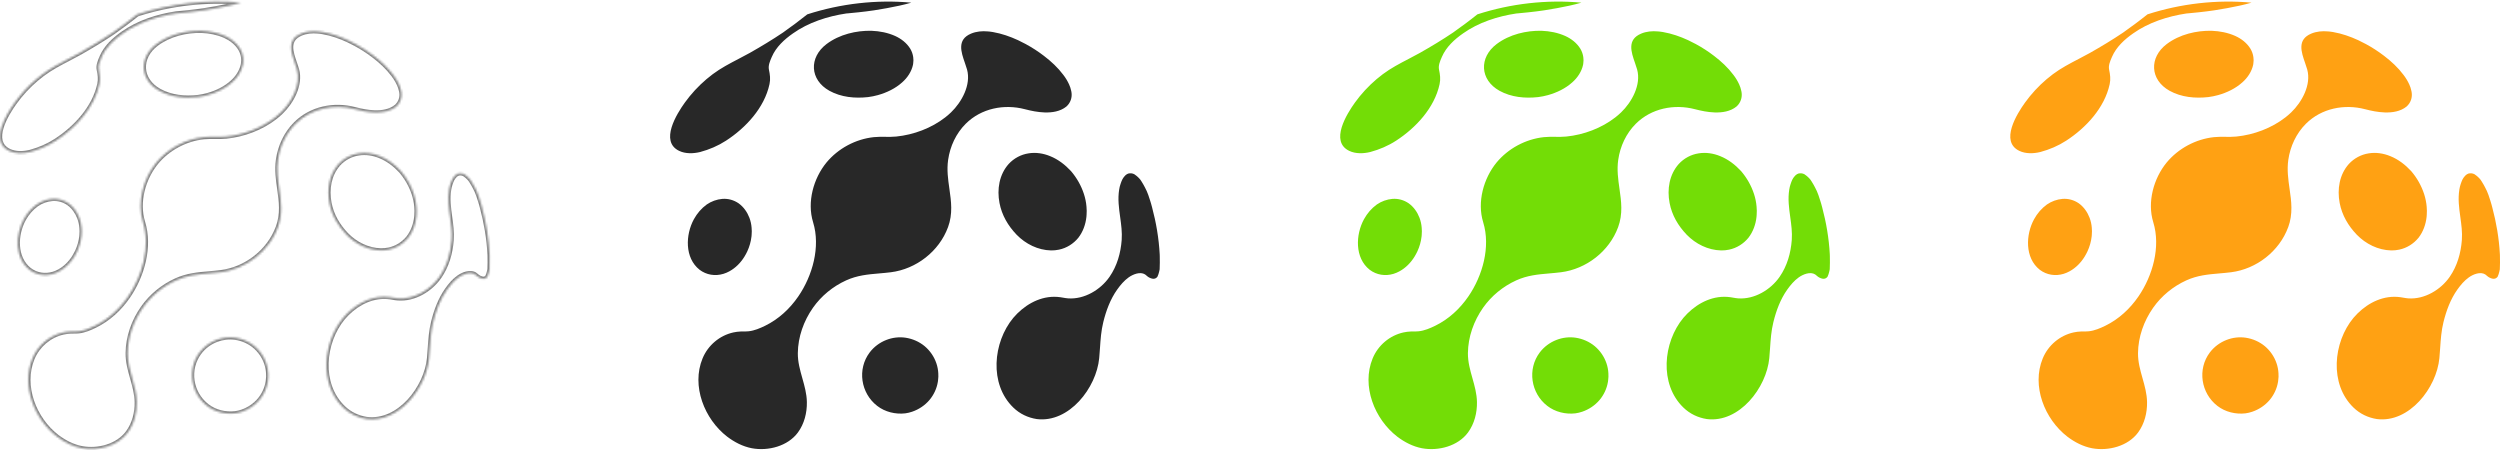 <svg xmlns="http://www.w3.org/2000/svg" width="1149" height="207" viewBox="0 0 1149 207" fill="none"><mask id="path-1-inside-1_447_2405" fill="white"><path fill-rule="evenodd" clip-rule="evenodd" d="M45.688 38.683C46.202 36.29 45.901 34.313 45.42 31.977C45.034 30.103 45.913 28.074 46.66 26.349L46.767 26.102C48.705 21.614 52.509 18.115 56.445 15.37C63.561 10.307 72.408 7.475 80.984 6.191C81.223 6.173 81.463 6.152 81.703 6.132C83.334 5.994 84.964 5.832 86.592 5.651C88.987 5.399 91.378 5.099 93.759 4.749C97.67 4.139 101.556 3.435 105.424 2.598C107.197 2.207 108.958 1.761 110.705 1.27C110.747 1.248 110.789 1.232 110.834 1.219C94.903 -0.267 78.28 1.669 63.057 6.596C59.398 9.54 55.706 12.242 51.874 14.969C46.945 18.291 41.813 21.38 36.641 24.309C34.923 25.269 33.18 26.177 31.439 27.084L31.439 27.084C27.367 29.205 23.307 31.319 19.603 34.091C15.668 37.036 12.095 40.462 8.986 44.269C8.227 45.198 7.497 46.151 6.796 47.125C3.087 52.272 -4.885 65.009 4.164 69.34C7.109 70.749 10.695 70.617 13.806 69.868C18.028 68.734 22.03 67.034 25.701 64.652C34.782 58.762 43.344 49.568 45.685 38.685L45.688 38.683ZM92.635 14.152C89.012 14.06 85.377 14.491 81.882 15.454C78.297 16.441 74.867 18.021 71.892 20.261C63.769 26.39 64.134 36.683 73.239 41.732C78.653 44.712 84.96 45.29 91.014 44.622C92.531 44.426 94.035 44.122 95.506 43.712C99.582 42.572 103.542 40.677 106.701 37.826C109.1 35.702 110.962 32.914 111.64 29.761C111.69 29.544 111.719 29.322 111.73 29.098C111.875 28.164 111.877 27.212 111.738 26.275C111.556 24.903 111.091 23.578 110.379 22.391C108.748 19.749 106.228 17.799 103.418 16.525C100.025 15.011 96.336 14.3 92.632 14.154L92.635 14.152ZM175.05 115.099C176.289 115.118 177.532 114.998 178.745 114.737C182.253 114.007 185.383 112.039 187.637 109.268C189.768 106.513 190.983 103.12 191.345 99.671C191.384 99.383 191.407 99.093 191.411 98.805C191.514 97.527 191.503 96.238 191.375 94.961C191.212 92.993 190.809 91.05 190.2 89.171C188.944 85.308 186.906 81.745 184.272 78.654C181.566 75.731 178.374 73.253 174.659 71.76C171.574 70.477 168.059 69.938 164.753 70.484C161.257 71.01 158.025 72.752 155.633 75.344C151.261 80.225 150.193 86.979 151.393 93.272C152.459 98.912 155.323 103.754 159.26 107.873C163.398 112.129 169.068 114.956 175.051 115.096L175.05 115.099ZM122.372 166.936C122.89 168.438 123.193 170.01 123.268 171.596C123.344 172.658 123.305 173.727 123.152 174.782C123.135 175.025 123.104 175.266 123.061 175.508C122.557 178.565 121.212 181.455 119.218 183.824C117.112 186.313 114.327 188.171 111.243 189.224C110.227 189.574 109.175 189.825 108.111 189.972C103.611 190.502 98.783 189.347 95.185 186.543C87.615 180.708 85.932 169.647 91.73 161.984C93.701 159.39 96.369 157.405 99.406 156.23C102.193 155.144 105.251 154.776 108.213 155.209C111.438 155.699 114.492 157.027 117.007 159.112C119.467 161.192 121.333 163.884 122.372 166.936ZM27.249 124.693C30.13 123.131 32.507 120.683 34.204 117.899C34.669 117.132 35.094 116.341 35.479 115.528C36.48 113.366 37.15 111.039 37.413 108.671C37.447 108.42 37.467 108.166 37.474 107.915C37.572 106.832 37.569 105.742 37.464 104.662C37.346 103.11 37.01 101.577 36.466 100.119C35.455 97.483 33.796 95.099 31.488 93.444C29.279 91.928 26.668 91.2 23.994 91.412C21.439 91.625 18.951 92.534 16.842 93.986C14.39 95.758 12.396 98.098 10.944 100.745C7.059 107.841 6.628 118.526 13.563 123.992C16.743 126.391 20.71 126.988 24.498 125.86C25.453 125.568 26.376 125.178 27.251 124.696L27.249 124.693ZM225.021 116.788C225.027 116.933 225.032 117.079 225.036 117.224C225.041 117.37 225.046 117.515 225.052 117.661L225.051 117.666C225.086 119.693 225.104 121.725 225.002 123.749L224.965 123.952C224.94 124.061 224.918 124.169 224.893 124.276C224.863 124.43 224.828 124.585 224.791 124.747L224.784 124.778C224.73 125.002 224.672 125.225 224.608 125.444C224.599 125.483 224.588 125.519 224.576 125.557L224.576 125.558L224.572 125.57C224.567 125.588 224.562 125.605 224.557 125.623C224.551 125.641 224.546 125.66 224.54 125.678C224.528 125.719 224.515 125.76 224.504 125.802C224.49 125.85 224.476 125.898 224.461 125.946C224.445 126.002 224.427 126.059 224.41 126.114L224.402 126.137L224.392 126.169C224.256 126.526 224.109 126.884 223.956 127.233C223.343 127.966 222.591 128.279 221.645 128.079C220.767 127.896 219.94 127.493 219.256 126.916C219.16 126.835 219.067 126.75 218.973 126.666L218.973 126.665C218.758 126.472 218.544 126.278 218.3 126.125C216.021 124.701 212.696 126.105 210.765 127.478C208.66 128.976 206.968 130.999 205.481 133.091C202.314 137.543 200.404 142.757 199.102 148.028C198.111 152.049 197.848 155.93 197.578 159.913C197.473 161.456 197.368 163.014 197.218 164.601C195.939 178.204 183.44 194.445 168.539 192.604C164.443 191.968 160.726 190.204 157.746 187.314C146.579 176.541 148.383 157.336 157.737 146.079C162.443 140.555 169.124 136.459 176.426 136.403C177.396 136.398 178.378 136.461 179.366 136.602C179.792 136.663 180.216 136.737 180.64 136.811C181.382 136.941 182.124 137.071 182.874 137.127C190.344 137.687 197.862 133.191 201.981 127.211C205.438 122.194 207.102 116.325 207.551 110.309C207.815 106.76 207.332 103.266 206.85 99.771C206.273 95.589 205.695 91.406 206.394 87.126L206.401 87.085C206.463 86.699 206.538 86.314 206.625 85.935C206.645 85.854 206.665 85.77 206.688 85.686C206.774 85.36 206.872 85.038 206.978 84.718L206.982 84.704L206.996 84.655C207.004 84.629 207.012 84.603 207.021 84.577C207.133 84.255 207.243 83.935 207.357 83.616C207.388 83.532 207.422 83.448 207.455 83.364C207.539 83.151 207.631 82.936 207.729 82.729C207.77 82.638 207.812 82.55 207.857 82.463C207.982 82.21 208.127 81.965 208.311 81.699C208.471 81.475 208.642 81.26 208.825 81.057C208.867 81.014 208.907 80.971 208.944 80.924C209.067 80.777 209.198 80.639 209.338 80.51C209.352 80.496 209.366 80.483 209.381 80.469C209.393 80.458 209.405 80.448 209.417 80.437C209.76 80.154 210.148 79.932 210.561 79.776C210.575 79.773 210.589 79.768 210.604 79.763C211.506 79.53 212.451 79.632 213.303 80.043C213.658 80.269 214.001 80.516 214.327 80.785C214.346 80.799 214.361 80.815 214.38 80.829C214.551 80.971 214.721 81.118 214.884 81.27C214.901 81.283 214.914 81.296 214.93 81.31C215.078 81.448 215.225 81.591 215.366 81.736C215.406 81.764 215.44 81.797 215.479 81.847C215.51 81.879 215.539 81.91 215.568 81.942C215.743 82.117 215.909 82.303 216.062 82.496L216.107 82.559C216.274 82.794 216.437 83.035 216.592 83.281C216.596 83.287 216.6 83.293 216.603 83.299C216.61 83.309 216.617 83.319 216.623 83.329C217.2 84.226 217.731 85.149 218.232 86.126C218.837 87.232 219.35 88.391 219.767 89.58L219.814 89.716C220.117 90.564 220.401 91.418 220.659 92.282C220.673 92.326 220.686 92.371 220.7 92.416C220.707 92.439 220.714 92.461 220.721 92.484C220.728 92.506 220.734 92.529 220.741 92.551C220.85 92.902 220.957 93.253 221.063 93.606C221.073 93.642 221.083 93.678 221.093 93.714L221.11 93.778L221.111 93.782L221.111 93.783C221.127 93.838 221.142 93.894 221.158 93.95C221.279 94.393 221.401 94.837 221.522 95.283C223.391 102.272 224.636 109.568 225.021 116.788ZM128.362 86.733C129.188 92.529 130.006 98.27 127.716 104.476L127.714 104.46C123.639 115.5 113.143 123.647 101.493 125.122C99.658 125.354 97.87 125.509 96.112 125.662C90.923 126.112 85.999 126.539 80.901 128.866C74.825 131.641 69.521 135.962 65.675 141.429C61.394 147.515 58.786 154.831 58.707 162.298C58.666 166.332 59.726 170.09 60.786 173.85C61.792 177.416 62.799 180.983 62.864 184.786C62.952 189.727 61.681 194.773 58.755 198.756C54.116 205.075 45.075 207.408 37.569 206.013C33.397 205.202 29.61 203.237 26.244 200.688C15.794 192.66 9.702 177.376 14.925 164.724C17.413 158.691 22.777 154.18 29.067 152.79C30.179 152.545 31.32 152.398 32.478 152.355C32.919 152.339 33.362 152.339 33.804 152.338C34.577 152.337 35.349 152.336 36.117 152.254C38.731 151.978 41.333 150.861 43.679 149.717C49.877 146.693 55.034 141.903 58.921 136.242C65.447 126.734 69.215 113.461 65.718 102.126C62.867 92.875 65.878 82.019 71.878 74.689C77.254 68.207 85.258 63.923 93.636 63.029C93.657 63.033 93.678 63.032 93.706 63.024C95.423 62.851 97.128 62.87 98.833 62.888C100.538 62.907 102.243 62.925 103.96 62.753C111.942 61.95 120.152 58.88 126.489 53.924C127.399 53.21 128.275 52.456 129.11 51.655C134.019 46.95 138.425 38.953 136.476 31.936C136.211 30.982 135.859 29.968 135.496 28.925C133.749 23.898 131.775 18.216 138.292 15.463C140.744 14.422 143.475 14.194 146.111 14.447L146.123 14.448C146.166 14.451 146.207 14.453 146.249 14.459C146.284 14.46 146.32 14.464 146.355 14.468L146.362 14.468C146.372 14.469 146.383 14.47 146.393 14.471C146.414 14.472 146.435 14.474 146.456 14.477C146.482 14.477 146.511 14.479 146.537 14.484C146.56 14.486 146.584 14.487 146.607 14.491C146.628 14.49 146.649 14.494 146.67 14.497C146.689 14.495 146.709 14.499 146.727 14.502C146.746 14.501 146.764 14.504 146.782 14.507C146.801 14.508 146.819 14.511 146.837 14.514C146.855 14.515 146.87 14.518 146.888 14.521C146.907 14.522 146.925 14.525 146.94 14.528C146.956 14.528 146.974 14.531 146.99 14.534C147.008 14.535 147.023 14.537 147.041 14.541C147.06 14.541 147.075 14.544 147.093 14.547C147.112 14.548 147.13 14.551 147.148 14.555C147.166 14.555 147.187 14.559 147.205 14.562C147.226 14.563 147.246 14.567 147.267 14.571C147.291 14.572 147.311 14.576 147.334 14.58C147.36 14.582 147.386 14.587 147.412 14.592C147.441 14.594 147.471 14.6 147.5 14.605C147.536 14.609 147.57 14.615 147.606 14.621C147.65 14.627 147.691 14.631 147.735 14.639C147.796 14.642 147.853 14.647 147.912 14.658C147.965 14.667 148.017 14.675 148.07 14.683C148.175 14.7 148.28 14.716 148.384 14.735C152.383 15.425 156.256 16.779 159.929 18.474C161.109 19.026 162.275 19.613 163.421 20.237C166.357 21.822 169.171 23.648 171.818 25.678C175.122 28.186 178.23 31.071 180.719 34.4C181.772 35.76 182.673 37.24 183.381 38.806C183.806 39.713 184.125 40.669 184.322 41.652C184.385 41.859 184.431 42.075 184.462 42.289C184.885 44.801 184.036 47.297 182.118 48.98C179.336 51.23 175.574 51.801 172.085 51.675C168.97 51.563 166.046 50.967 163.041 50.186C153.514 47.705 143.033 49.765 135.899 56.858C131.414 61.321 128.675 67.245 127.783 73.481C127.128 78.073 127.747 82.418 128.362 86.733Z"></path></mask><path d="M45.42 31.977L46.399 31.775L46.399 31.775L45.42 31.977ZM45.688 38.683L46.258 39.505L46.583 39.279L46.666 38.893L45.688 38.683ZM46.66 26.349L47.578 26.746L47.578 26.746L46.66 26.349ZM46.767 26.102L47.685 26.499L47.685 26.498L46.767 26.102ZM56.445 15.37L57.017 16.19L57.025 16.185L56.445 15.37ZM80.984 6.191L80.91 5.193L80.872 5.196L80.835 5.202L80.984 6.191ZM81.703 6.132L81.619 5.136L81.619 5.136L81.703 6.132ZM86.592 5.651L86.488 4.657L86.482 4.657L86.592 5.651ZM93.759 4.749L93.904 5.738L93.912 5.737L93.759 4.749ZM105.424 2.598L105.636 3.575L105.64 3.574L105.424 2.598ZM110.705 1.27L110.976 2.233L111.079 2.204L111.173 2.154L110.705 1.27ZM110.834 1.219L111.115 2.179L110.927 0.223L110.834 1.219ZM63.057 6.596L62.749 5.645L62.574 5.702L62.43 5.817L63.057 6.596ZM51.874 14.969L52.433 15.799L52.444 15.791L52.454 15.784L51.874 14.969ZM36.641 24.309L37.129 25.181L37.134 25.179L36.641 24.309ZM31.439 27.084L30.977 26.197L30.95 26.211L30.924 26.227L31.439 27.084ZM31.439 27.084L31.901 27.971L31.927 27.957L31.953 27.942L31.439 27.084ZM19.603 34.091L19.004 33.29L19.004 33.29L19.603 34.091ZM8.986 44.269L9.761 44.902L9.761 44.901L8.986 44.269ZM6.796 47.125L7.607 47.71L7.607 47.709L6.796 47.125ZM4.164 69.34L4.596 68.438L4.596 68.438L4.164 69.34ZM13.806 69.868L14.04 70.84L14.053 70.837L14.066 70.834L13.806 69.868ZM25.701 64.652L25.157 63.813L25.157 63.813L25.701 64.652ZM45.685 38.685L45.115 37.863L44.791 38.088L44.708 38.474L45.685 38.685ZM81.882 15.454L82.147 16.419L82.147 16.419L81.882 15.454ZM92.635 14.152L93.206 14.973L95.715 13.229L92.66 13.152L92.635 14.152ZM71.892 20.261L71.291 19.462L71.29 19.463L71.892 20.261ZM73.239 41.732L72.754 42.607L72.757 42.608L73.239 41.732ZM91.014 44.622L91.124 45.616L91.133 45.615L91.142 45.614L91.014 44.622ZM95.506 43.712L95.775 44.675L95.775 44.675L95.506 43.712ZM106.701 37.826L106.038 37.077L106.031 37.084L106.701 37.826ZM111.64 29.761L110.665 29.537L110.662 29.551L111.64 29.761ZM111.73 29.098L110.742 28.945L110.734 28.997L110.732 29.049L111.73 29.098ZM111.738 26.275L110.747 26.407L110.748 26.414L110.749 26.422L111.738 26.275ZM110.379 22.391L111.237 21.876L111.23 21.866L110.379 22.391ZM103.418 16.525L103.831 15.614L103.825 15.612L103.418 16.525ZM92.632 14.154L92.061 13.333L89.611 15.036L92.593 15.153L92.632 14.154ZM178.745 114.737L178.541 113.758L178.534 113.759L178.745 114.737ZM175.05 115.099L174.066 114.924L173.86 116.08L175.034 116.099L175.05 115.099ZM187.637 109.268L188.413 109.9L188.421 109.89L188.429 109.88L187.637 109.268ZM191.345 99.671L190.354 99.538L190.352 99.552L190.35 99.567L191.345 99.671ZM191.411 98.805L190.414 98.725L190.412 98.757L190.411 98.79L191.411 98.805ZM191.375 94.961L190.378 95.043L190.379 95.052L190.38 95.06L191.375 94.961ZM190.2 89.171L191.152 88.863L191.151 88.862L190.2 89.171ZM184.272 78.654L185.033 78.005L185.02 77.99L185.006 77.975L184.272 78.654ZM174.659 71.76L174.274 72.684L174.286 72.688L174.659 71.76ZM164.753 70.484L164.902 71.473L164.909 71.472L164.916 71.471L164.753 70.484ZM155.633 75.344L154.898 74.666L154.893 74.671L154.888 74.677L155.633 75.344ZM151.393 93.272L152.376 93.086L152.376 93.084L151.393 93.272ZM159.26 107.873L158.537 108.564L158.543 108.57L159.26 107.873ZM175.051 115.096L176.035 115.272L176.239 114.124L175.074 114.097L175.051 115.096ZM123.268 171.596L122.269 171.643L122.269 171.656L122.27 171.668L123.268 171.596ZM122.372 166.936L121.426 167.259L121.427 167.262L122.372 166.936ZM123.152 174.782L122.162 174.638L122.157 174.674L122.155 174.71L123.152 174.782ZM123.061 175.508L122.077 175.33L122.075 175.338L122.074 175.345L123.061 175.508ZM119.218 183.824L119.982 184.47L119.983 184.468L119.218 183.824ZM111.243 189.224L110.92 188.278L110.917 188.279L111.243 189.224ZM108.111 189.972L108.228 190.965L108.238 190.964L108.248 190.962L108.111 189.972ZM95.185 186.543L95.799 185.755L95.795 185.751L95.185 186.543ZM91.73 161.984L90.934 161.379L90.933 161.38L91.73 161.984ZM99.406 156.23L99.767 157.162L99.769 157.161L99.406 156.23ZM108.213 155.209L108.363 154.221L108.358 154.22L108.213 155.209ZM117.007 159.112L117.653 158.348L117.645 158.342L117.007 159.112ZM34.204 117.899L35.058 118.42L35.06 118.418L34.204 117.899ZM27.249 124.693L26.773 123.814L25.791 124.346L26.427 125.263L27.249 124.693ZM35.479 115.528L36.383 115.956L36.387 115.948L35.479 115.528ZM37.413 108.671L36.422 108.534L36.42 108.547L36.419 108.56L37.413 108.671ZM37.474 107.915L36.479 107.826L36.476 107.854L36.475 107.883L37.474 107.915ZM37.464 104.662L36.467 104.738L36.468 104.748L36.469 104.759L37.464 104.662ZM36.466 100.119L37.403 99.769L37.4 99.761L36.466 100.119ZM31.488 93.444L32.071 92.631L32.062 92.625L32.053 92.619L31.488 93.444ZM23.994 91.412L23.915 90.415L23.911 90.416L23.994 91.412ZM16.842 93.986L16.275 93.162L16.265 93.168L16.256 93.175L16.842 93.986ZM10.944 100.745L10.067 100.264L10.067 100.265L10.944 100.745ZM13.563 123.992L12.944 124.777L12.952 124.784L12.961 124.79L13.563 123.992ZM24.498 125.86L24.783 126.818L24.79 126.816L24.498 125.86ZM27.251 124.696L27.733 125.573L28.705 125.038L28.073 124.127L27.251 124.696ZM225.021 116.788L226.02 116.749L226.02 116.742L226.02 116.734L225.021 116.788ZM225.052 117.661L226.036 117.836L226.055 117.73L226.051 117.622L225.052 117.661ZM225.051 117.666L224.067 117.49L224.05 117.586L224.051 117.683L225.051 117.666ZM225.002 123.749L225.986 123.926L225.997 123.863L226 123.799L225.002 123.749ZM224.965 123.952L225.94 124.175L225.945 124.152L225.949 124.129L224.965 123.952ZM224.893 124.276L223.919 124.051L223.915 124.067L223.912 124.083L224.893 124.276ZM224.791 124.747L223.816 124.526L223.816 124.526L224.791 124.747ZM224.784 124.778L225.757 125.012L225.759 124.999L224.784 124.778ZM224.608 125.444L223.648 125.166L223.641 125.188L223.636 125.209L224.608 125.444ZM224.576 125.557L223.62 125.265L223.616 125.277L224.576 125.557ZM224.576 125.558L225.532 125.851L225.536 125.838L224.576 125.558ZM224.572 125.57L223.616 125.278L223.613 125.287L223.61 125.296L224.572 125.57ZM224.557 125.623L223.598 125.338L223.598 125.338L224.557 125.623ZM224.54 125.678L223.583 125.39L223.583 125.39L224.54 125.678ZM224.504 125.802L225.466 126.074L225.466 126.074L224.504 125.802ZM224.461 125.946L223.504 125.659L223.504 125.659L224.461 125.946ZM224.41 126.114L225.36 126.427L225.363 126.419L225.366 126.409L224.41 126.114ZM224.402 126.137L223.453 125.824L223.45 125.832L224.402 126.137ZM224.392 126.169L225.327 126.525L225.336 126.5L225.345 126.474L224.392 126.169ZM223.956 127.233L224.723 127.875L224.814 127.766L224.872 127.636L223.956 127.233ZM221.645 128.079L221.852 127.1L221.848 127.1L221.645 128.079ZM219.256 126.916L218.611 127.68L218.611 127.68L219.256 126.916ZM218.973 126.666L219.643 125.924L219.629 125.91L219.613 125.897L218.973 126.666ZM218.973 126.665L218.302 127.408L218.317 127.421L218.333 127.434L218.973 126.665ZM218.3 126.125L218.831 125.278L218.83 125.277L218.3 126.125ZM210.765 127.478L210.186 126.663L210.186 126.663L210.765 127.478ZM205.481 133.091L206.296 133.671L206.296 133.671L205.481 133.091ZM199.102 148.028L198.132 147.788L198.132 147.789L199.102 148.028ZM197.578 159.913L196.58 159.846L197.578 159.913ZM197.218 164.601L196.223 164.507V164.508L197.218 164.601ZM168.539 192.604L168.386 193.592L168.401 193.594L168.416 193.596L168.539 192.604ZM157.746 187.314L158.443 186.596L158.441 186.594L157.746 187.314ZM157.737 146.079L156.976 145.43L156.968 145.44L157.737 146.079ZM176.426 136.403L176.421 135.403L176.419 135.403L176.426 136.403ZM179.366 136.602L179.225 137.592L179.226 137.592L179.366 136.602ZM180.64 136.811L180.468 137.796L180.64 136.811ZM182.874 137.127L182.949 136.129L182.949 136.129L182.874 137.127ZM201.981 127.211L201.158 126.644L201.158 126.644L201.981 127.211ZM207.551 110.309L208.548 110.383L208.548 110.383L207.551 110.309ZM206.85 99.771L205.859 99.907L206.85 99.771ZM206.394 87.126L205.41 86.948L205.408 86.957L205.407 86.965L206.394 87.126ZM206.401 87.085L207.385 87.263L207.387 87.253L207.389 87.243L206.401 87.085ZM206.625 85.935L205.654 85.696L205.652 85.704L205.65 85.711L206.625 85.935ZM206.688 85.686L207.652 85.953L207.656 85.94L206.688 85.686ZM206.978 84.718L207.927 85.031L207.932 85.016L207.936 85.002L206.978 84.718ZM206.982 84.704L206.024 84.416L206.023 84.419L206.982 84.704ZM206.996 84.655L206.04 84.364L206.038 84.368L206.996 84.655ZM207.021 84.577L207.966 84.906L207.967 84.903L207.021 84.577ZM207.357 83.616L206.419 83.27L206.414 83.282L207.357 83.616ZM207.455 83.364L208.384 83.736L208.386 83.729L207.455 83.364ZM207.729 82.729L208.633 83.157L208.638 83.146L208.643 83.134L207.729 82.729ZM207.857 82.463L208.746 82.92L208.75 82.913L208.753 82.906L207.857 82.463ZM208.311 81.699L207.498 81.116L207.492 81.124L207.487 81.132L208.311 81.699ZM208.825 81.057L208.113 80.354L208.097 80.371L208.081 80.388L208.825 81.057ZM208.944 80.924L208.174 80.287L208.168 80.294L208.944 80.924ZM209.338 80.51L210.014 81.247L210.021 81.24L210.029 81.233L209.338 80.51ZM209.381 80.469L210.059 81.204L210.059 81.204L209.381 80.469ZM209.417 80.437L208.781 79.665L208.775 79.671L208.769 79.676L209.417 80.437ZM210.561 79.776L210.361 78.796L210.283 78.812L210.208 78.841L210.561 79.776ZM210.604 79.763L210.354 78.794L210.301 78.808L210.25 78.827L210.604 79.763ZM213.303 80.043L213.84 79.199L213.791 79.168L213.738 79.142L213.303 80.043ZM214.327 80.785L213.691 81.557L213.71 81.572L213.729 81.586L214.327 80.785ZM214.38 80.829L215.02 80.06L215 80.043L214.979 80.028L214.38 80.829ZM214.884 81.27L214.205 82.004L214.223 82.021L214.242 82.037L214.884 81.27ZM214.93 81.31L215.613 80.579L215.593 80.561L215.572 80.543L214.93 81.31ZM215.366 81.736L214.65 82.434L214.713 82.499L214.786 82.551L215.366 81.736ZM215.479 81.847L214.692 82.464L214.725 82.506L214.762 82.544L215.479 81.847ZM215.568 81.942L214.827 82.614L214.844 82.633L214.862 82.65L215.568 81.942ZM216.062 82.496L216.883 81.925L216.864 81.897L216.843 81.871L216.062 82.496ZM216.107 82.559L215.285 83.13L215.293 83.14L216.107 82.559ZM216.592 83.281L217.462 82.787L217.45 82.767L217.438 82.747L216.592 83.281ZM216.603 83.299L217.447 82.761L217.446 82.761L216.603 83.299ZM216.623 83.329L217.465 82.788L217.455 82.773L217.444 82.758L216.623 83.329ZM218.232 86.126L217.342 86.582L217.348 86.594L217.354 86.605L218.232 86.126ZM219.767 89.58L220.711 89.252L220.71 89.249L219.767 89.58ZM219.814 89.716L218.869 90.044L218.872 90.053L219.814 89.716ZM220.659 92.282L221.619 92L221.618 91.995L220.659 92.282ZM220.7 92.416L221.656 92.123L221.656 92.122L220.7 92.416ZM220.721 92.484L219.764 92.774L219.764 92.774L220.721 92.484ZM220.741 92.551L219.781 92.833L219.784 92.84L219.786 92.848L220.741 92.551ZM221.063 93.606L222.025 93.335L222.023 93.327L222.021 93.319L221.063 93.606ZM221.093 93.714L222.058 93.451L222.057 93.45L221.093 93.714ZM221.11 93.778L222.076 93.519L222.075 93.515L221.11 93.778ZM221.111 93.782L222.084 93.549L222.081 93.536L222.077 93.523L221.111 93.782ZM221.111 93.783L220.139 94.016L220.143 94.031L220.147 94.046L221.111 93.783ZM221.158 93.95L222.122 93.685L222.12 93.677L221.158 93.95ZM221.522 95.283L222.488 95.025L222.487 95.021L221.522 95.283ZM127.716 104.476L126.726 104.619L128.654 104.822L127.716 104.476ZM128.362 86.733L127.372 86.874L128.362 86.733ZM127.714 104.46L128.703 104.317L126.775 104.114L127.714 104.46ZM101.493 125.122L101.367 124.13H101.367L101.493 125.122ZM96.112 125.662L96.199 126.658L96.112 125.662ZM80.901 128.866L80.486 127.956L80.485 127.956L80.901 128.866ZM65.675 141.429L66.493 142.004L66.493 142.004L65.675 141.429ZM58.707 162.298L57.707 162.288L57.707 162.288L58.707 162.298ZM60.786 173.85L59.824 174.121L60.786 173.85ZM62.864 184.786L61.865 184.804L61.865 184.804L62.864 184.786ZM58.755 198.756L57.949 198.164L57.949 198.164L58.755 198.756ZM37.569 206.013L37.378 206.995L37.387 206.996L37.569 206.013ZM26.244 200.688L25.635 201.481L25.64 201.486L26.244 200.688ZM14.925 164.724L15.849 165.105L15.849 165.105L14.925 164.724ZM29.067 152.79L28.852 151.813L28.852 151.814L29.067 152.79ZM32.478 152.355L32.442 151.356L32.441 151.356L32.478 152.355ZM33.804 152.338L33.806 153.338H33.806L33.804 152.338ZM36.117 152.254L36.012 151.259L36.011 151.259L36.117 152.254ZM43.679 149.717L44.117 150.616L44.118 150.616L43.679 149.717ZM58.921 136.242L59.745 136.808L59.745 136.808L58.921 136.242ZM65.718 102.126L64.763 102.42L64.763 102.421L65.718 102.126ZM71.878 74.689L71.108 74.051L71.105 74.056L71.878 74.689ZM93.636 63.029L93.814 62.045L93.673 62.02L93.53 62.035L93.636 63.029ZM93.706 63.024L93.606 62.029L93.514 62.038L93.425 62.064L93.706 63.024ZM103.96 62.753L103.86 61.758L103.86 61.758L103.96 62.753ZM126.489 53.924L127.105 54.712L127.107 54.711L126.489 53.924ZM129.11 51.655L128.418 50.933L128.418 50.933L129.11 51.655ZM136.476 31.936L137.44 31.669V31.669L136.476 31.936ZM135.496 28.925L134.552 29.254V29.254L135.496 28.925ZM138.292 15.463L138.681 16.384L138.683 16.383L138.292 15.463ZM146.111 14.447L146.015 15.442L146.029 15.444L146.043 15.445L146.111 14.447ZM146.123 14.448L146.056 15.445L146.056 15.445L146.123 14.448ZM146.249 14.459L146.126 15.451L146.169 15.456L146.212 15.458L146.249 14.459ZM146.355 14.468L146.462 13.473L146.462 13.473L146.355 14.468ZM146.362 14.468L146.254 15.463L146.266 15.464L146.362 14.468ZM146.393 14.471L146.325 15.469L146.325 15.469L146.393 14.471ZM146.456 14.477L146.278 15.461L146.375 15.479L146.474 15.477L146.456 14.477ZM146.537 14.484L146.359 15.468L146.413 15.478L146.469 15.482L146.537 14.484ZM146.607 14.491L146.429 15.476L146.55 15.497L146.673 15.489L146.607 14.491ZM146.67 14.497L146.492 15.482L146.63 15.506L146.769 15.492L146.67 14.497ZM146.727 14.502L146.549 15.487L146.687 15.511L146.826 15.498L146.727 14.502ZM146.782 14.507L146.605 15.491L146.674 15.504L146.745 15.506L146.782 14.507ZM146.837 14.514L146.659 15.498L146.729 15.511L146.8 15.514L146.837 14.514ZM146.888 14.521L146.711 15.505L146.781 15.518L146.852 15.52L146.888 14.521ZM146.94 14.528L146.763 15.512L146.844 15.527L146.927 15.528L146.94 14.528ZM146.99 14.534L146.812 15.518L146.882 15.531L146.953 15.533L146.99 14.534ZM147.041 14.541L146.864 15.525L146.934 15.537L147.005 15.54L147.041 14.541ZM147.093 14.547L146.916 15.531L146.986 15.544L147.057 15.547L147.093 14.547ZM147.148 14.555L146.97 15.539L147.04 15.551L147.111 15.554L147.148 14.555ZM147.205 14.562L147.027 15.546L147.088 15.557L147.151 15.561L147.205 14.562ZM147.267 14.571L147.089 15.555L147.144 15.565L147.199 15.568L147.267 14.571ZM147.334 14.58L147.157 15.564L147.206 15.573L147.255 15.577L147.334 14.58ZM147.412 14.592L147.234 15.576L147.279 15.584L147.324 15.588L147.412 14.592ZM147.5 14.605L147.322 15.589L147.357 15.595L147.393 15.599L147.5 14.605ZM147.606 14.621L147.428 15.605L147.457 15.611L147.486 15.614L147.606 14.621ZM147.735 14.639L147.558 15.623L147.621 15.635L147.686 15.638L147.735 14.639ZM147.912 14.658L147.735 15.642L147.743 15.644L147.751 15.645L147.912 14.658ZM148.07 14.683L147.914 15.671L147.914 15.671L148.07 14.683ZM148.384 14.735L148.207 15.719L148.214 15.721L148.384 14.735ZM159.929 18.474L160.353 17.568L160.348 17.566L159.929 18.474ZM163.421 20.237L162.943 21.115L162.946 21.117L163.421 20.237ZM171.818 25.678L171.21 26.471L171.213 26.474L171.818 25.678ZM180.719 34.4L179.919 34.999L179.924 35.006L179.929 35.012L180.719 34.4ZM183.381 38.806L182.47 39.218L182.473 39.224L182.476 39.231L183.381 38.806ZM184.322 41.652L183.341 41.848L183.351 41.897L183.366 41.944L184.322 41.652ZM184.462 42.289L183.471 42.429L183.473 42.442L183.476 42.456L184.462 42.289ZM182.118 48.98L182.747 49.757L182.762 49.745L182.777 49.731L182.118 48.98ZM172.085 51.675L172.121 50.675L172.121 50.675L172.085 51.675ZM163.041 50.186L162.789 51.153L162.789 51.154L163.041 50.186ZM135.899 56.858L135.194 56.149L135.194 56.15L135.899 56.858ZM127.783 73.481L126.793 73.34L126.793 73.34L127.783 73.481ZM44.44 32.179C44.916 34.487 45.179 36.293 44.711 38.472L46.666 38.893C47.226 36.287 46.886 34.139 46.399 31.775L44.44 32.179ZM45.742 25.951C45.373 26.803 44.938 27.805 44.651 28.841C44.364 29.879 44.203 31.028 44.44 32.179L46.399 31.775C46.25 31.053 46.336 30.25 46.579 29.374C46.822 28.495 47.199 27.62 47.578 26.746L45.742 25.951ZM45.849 25.705L45.742 25.952L47.578 26.746L47.685 26.499L45.849 25.705ZM55.873 14.55C51.879 17.335 47.896 20.965 45.849 25.705L47.685 26.498C49.514 22.263 53.139 18.895 57.017 16.19L55.873 14.55ZM80.835 5.202C72.16 6.501 63.148 9.374 55.866 14.555L57.025 16.185C63.973 11.241 72.656 8.449 81.132 7.18L80.835 5.202ZM81.619 5.136C81.378 5.156 81.143 5.176 80.91 5.193L81.058 7.188C81.303 7.17 81.549 7.149 81.788 7.129L81.619 5.136ZM86.482 4.657C84.861 4.837 83.24 4.999 81.619 5.136L81.787 7.129C83.428 6.99 85.067 6.827 86.703 6.645L86.482 4.657ZM93.613 3.759C91.246 4.107 88.869 4.406 86.488 4.657L86.697 6.646C89.105 6.392 91.509 6.09 93.904 5.738L93.613 3.759ZM105.213 1.62C101.367 2.453 97.5 3.154 93.605 3.761L93.912 5.737C97.84 5.125 101.746 4.417 105.636 3.575L105.213 1.62ZM110.435 0.307C108.704 0.793 106.961 1.235 105.209 1.621L105.64 3.574C107.432 3.179 109.211 2.728 110.976 2.233L110.435 0.307ZM110.553 0.259C110.46 0.286 110.352 0.326 110.238 0.386L111.173 2.154C111.141 2.171 111.118 2.178 111.115 2.179L110.553 0.259ZM63.365 7.548C78.462 2.66 94.949 0.742 110.741 2.215L110.927 0.223C94.856 -1.276 78.097 0.677 62.749 5.645L63.365 7.548ZM52.454 15.784C56.292 13.053 60.003 10.338 63.684 7.375L62.43 5.817C58.794 8.743 55.12 11.432 51.295 14.155L52.454 15.784ZM37.134 25.179C42.321 22.242 47.476 19.139 52.433 15.799L51.316 14.14C46.414 17.443 41.306 20.519 36.149 23.438L37.134 25.179ZM31.901 27.971C33.64 27.065 35.396 26.151 37.129 25.181L36.153 23.436C34.45 24.388 32.72 25.289 30.977 26.197L31.901 27.971ZM31.953 27.942L31.953 27.942L30.924 26.227L30.924 26.227L31.953 27.942ZM20.202 34.892C23.831 32.176 27.817 30.098 31.901 27.971L30.977 26.197C26.917 28.311 22.784 30.462 19.004 33.29L20.202 34.892ZM9.761 44.901C12.818 41.157 16.332 37.787 20.202 34.892L19.004 33.29C15.004 36.284 11.371 39.766 8.212 43.636L9.761 44.901ZM7.607 47.709C8.297 46.751 9.014 45.814 9.761 44.902L8.212 43.636C7.439 44.581 6.697 45.551 5.984 46.541L7.607 47.709ZM4.596 68.438C2.591 67.478 1.599 66.106 1.207 64.525C0.801 62.888 1.015 60.929 1.653 58.829C2.928 54.626 5.764 50.267 7.607 47.71L5.984 46.541C4.118 49.13 1.115 53.713 -0.261 58.248C-0.949 60.517 -1.263 62.876 -0.735 65.006C-0.192 67.192 1.212 69.035 3.732 70.242L4.596 68.438ZM13.572 68.896C10.57 69.618 7.247 69.707 4.596 68.438L3.732 70.242C6.97 71.791 10.82 71.615 14.04 70.84L13.572 68.896ZM25.157 63.813C21.583 66.132 17.679 67.792 13.547 68.902L14.066 70.834C18.377 69.675 22.477 67.936 26.246 65.491L25.157 63.813ZM44.708 38.474C42.443 49 34.12 58 25.157 63.813L26.245 65.491C35.444 59.524 44.244 50.137 46.663 38.895L44.708 38.474ZM45.118 37.861L45.115 37.863L46.255 39.507L46.258 39.505L45.118 37.861ZM82.147 16.419C85.545 15.482 89.082 15.062 92.61 15.152L92.66 13.152C88.942 13.058 85.208 13.501 81.616 14.49L82.147 16.419ZM72.494 21.06C75.354 18.906 78.667 17.377 82.147 16.419L81.616 14.49C77.928 15.506 74.379 17.136 71.291 19.462L72.494 21.06ZM73.724 40.858C69.429 38.476 67.296 34.928 67.104 31.348C66.91 27.759 68.657 23.955 72.495 21.059L71.29 19.463C67.005 22.696 64.872 27.103 65.106 31.456C65.341 35.816 67.944 39.939 72.754 42.607L73.724 40.858ZM90.904 43.628C84.974 44.283 78.895 43.703 73.721 40.856L72.757 42.608C78.411 45.72 84.946 46.298 91.124 45.616L90.904 43.628ZM95.237 42.748C93.813 43.146 92.356 43.441 90.886 43.63L91.142 45.614C92.706 45.412 94.257 45.099 95.775 44.675L95.237 42.748ZM106.031 37.084C103.015 39.806 99.205 41.639 95.237 42.748L95.775 44.675C99.959 43.505 104.07 41.548 107.371 38.568L106.031 37.084ZM110.662 29.551C110.038 32.455 108.311 35.065 106.038 37.077L107.364 38.575C109.888 36.34 111.886 33.373 112.618 29.971L110.662 29.551ZM110.732 29.049C110.723 29.218 110.701 29.382 110.665 29.537L112.615 29.985C112.678 29.707 112.715 29.426 112.729 29.148L110.732 29.049ZM110.749 26.422C110.873 27.261 110.871 28.111 110.742 28.945L112.719 29.251C112.879 28.217 112.881 27.164 112.727 26.129L110.749 26.422ZM109.522 22.906C110.164 23.976 110.583 25.171 110.747 26.407L112.73 26.143C112.529 24.635 112.019 23.18 111.237 21.876L109.522 22.906ZM103.005 17.436C105.677 18.647 108.024 20.48 109.528 22.916L111.23 21.866C109.472 19.019 106.779 16.951 103.831 15.614L103.005 17.436ZM92.593 15.153C96.197 15.295 99.757 15.986 103.01 17.438L103.825 15.612C100.293 14.036 96.474 13.305 92.671 13.155L92.593 15.153ZM92.064 13.331L92.061 13.333L93.203 14.975L93.206 14.973L92.064 13.331ZM178.534 113.759C177.397 114.004 176.23 114.117 175.066 114.099L175.034 116.099C176.348 116.119 177.667 115.992 178.955 115.714L178.534 113.759ZM186.862 108.637C184.745 111.238 181.814 113.077 178.541 113.758L178.948 115.716C182.692 114.937 186.02 112.84 188.413 109.9L186.862 108.637ZM190.35 99.567C190.005 102.858 188.847 106.068 186.846 108.657L188.429 109.88C190.688 106.957 191.961 103.382 192.339 99.775L190.35 99.567ZM190.411 98.79C190.407 99.035 190.388 99.286 190.354 99.538L192.336 99.804C192.379 99.481 192.406 99.151 192.411 98.82L190.411 98.79ZM190.38 95.06C190.502 96.278 190.513 97.506 190.414 98.725L192.408 98.886C192.516 97.548 192.504 96.199 192.37 94.861L190.38 95.06ZM189.249 89.479C189.835 91.289 190.222 93.156 190.378 95.043L192.371 94.879C192.202 92.829 191.783 90.811 191.152 88.863L189.249 89.479ZM183.511 79.303C186.064 82.298 188.035 85.748 189.249 89.481L191.151 88.862C189.852 84.868 187.747 81.191 185.033 78.005L183.511 79.303ZM174.286 72.688C177.83 74.112 180.905 76.488 183.538 79.333L185.006 77.975C182.228 74.974 178.918 72.394 175.031 70.832L174.286 72.688ZM164.916 71.471C168.011 70.959 171.338 71.462 174.274 72.684L175.043 70.837C171.811 69.492 168.106 68.916 164.59 69.498L164.916 71.471ZM156.367 76.022C158.609 73.594 161.636 71.964 164.902 71.473L164.604 69.495C160.879 70.055 157.441 71.911 154.898 74.666L156.367 76.022ZM152.376 93.084C151.216 87.006 152.269 80.599 156.378 76.011L154.888 74.677C150.252 79.852 149.17 86.951 150.411 93.459L152.376 93.084ZM159.983 107.182C156.15 103.172 153.399 98.498 152.376 93.086L150.411 93.457C151.52 99.326 154.496 104.337 158.537 108.564L159.983 107.182ZM175.074 114.097C169.391 113.963 163.96 111.272 159.977 107.176L158.543 108.57C162.836 112.985 168.746 115.948 175.027 116.096L175.074 114.097ZM176.035 115.274L176.035 115.272L174.066 114.921L174.066 114.924L176.035 115.274ZM124.267 171.549C124.187 169.867 123.866 168.202 123.318 166.611L121.427 167.262C121.914 168.675 122.199 170.153 122.269 171.643L124.267 171.549ZM124.142 174.925C124.305 173.8 124.347 172.658 124.265 171.524L122.27 171.668C122.342 172.657 122.305 173.655 122.162 174.638L124.142 174.925ZM124.045 175.686C124.095 175.409 124.129 175.132 124.149 174.853L122.155 174.71C122.14 174.918 122.114 175.124 122.077 175.33L124.045 175.686ZM119.983 184.468C122.091 181.963 123.514 178.908 124.047 175.671L122.074 175.345C121.6 178.222 120.333 180.946 118.453 183.18L119.983 184.468ZM111.566 190.171C114.814 189.061 117.754 187.103 119.982 184.47L118.455 183.178C116.471 185.524 113.839 187.281 110.92 188.278L111.566 190.171ZM108.248 190.962C109.376 190.806 110.49 190.541 111.568 190.17L110.917 188.279C109.963 188.607 108.974 188.843 107.974 188.981L108.248 190.962ZM94.57 187.332C98.398 190.314 103.495 191.522 108.228 190.965L107.994 188.979C103.726 189.481 99.168 188.379 95.799 185.755L94.57 187.332ZM90.933 161.38C84.792 169.496 86.585 181.177 94.574 187.335L95.795 185.751C88.645 180.24 87.072 169.798 92.528 162.587L90.933 161.38ZM99.045 155.297C95.839 156.538 93.019 158.635 90.934 161.379L92.526 162.589C94.383 160.146 96.899 158.272 99.767 157.162L99.045 155.297ZM108.358 154.22C105.22 153.76 101.987 154.151 99.043 155.298L99.769 157.161C102.399 156.137 105.282 155.791 108.068 156.199L108.358 154.22ZM117.645 158.342C114.985 156.136 111.759 154.736 108.363 154.221L108.063 156.198C111.116 156.661 114 157.918 116.369 159.882L117.645 158.342ZM123.319 166.614C122.22 163.385 120.247 160.542 117.653 158.349L116.361 159.876C118.687 161.842 120.447 164.383 121.426 167.259L123.319 166.614ZM33.351 117.379C31.73 120.037 29.474 122.349 26.773 123.814L27.726 125.572C30.786 123.913 33.285 121.329 35.058 118.42L33.351 117.379ZM34.576 115.099C34.204 115.883 33.796 116.644 33.349 117.381L35.06 118.418C35.543 117.62 35.983 116.799 36.383 115.956L34.576 115.099ZM36.419 108.56C36.168 110.816 35.53 113.039 34.572 115.107L36.387 115.948C37.431 113.694 38.131 111.262 38.406 108.781L36.419 108.56ZM36.475 107.883C36.468 108.105 36.451 108.323 36.422 108.534L38.403 108.807C38.443 108.516 38.465 108.227 38.474 107.947L36.475 107.883ZM36.469 104.759C36.568 105.775 36.57 106.804 36.479 107.826L38.471 108.005C38.573 106.861 38.571 105.708 38.46 104.565L36.469 104.759ZM35.529 100.468C36.04 101.839 36.356 103.279 36.467 104.738L38.462 104.586C38.336 102.941 37.98 101.316 37.403 99.769L35.529 100.468ZM30.905 94.256C33.027 95.778 34.578 97.99 35.532 100.477L37.4 99.761C36.332 96.976 34.565 94.42 32.071 92.631L30.905 94.256ZM24.073 92.409C26.511 92.216 28.896 92.878 30.922 94.268L32.053 92.619C29.662 90.979 26.825 90.184 23.915 90.415L24.073 92.409ZM17.409 94.809C19.379 93.453 21.7 92.606 24.076 92.409L23.911 90.416C21.177 90.643 18.524 91.614 16.275 93.162L17.409 94.809ZM11.821 101.226C13.207 98.698 15.106 96.474 17.427 94.796L16.256 93.175C13.674 95.041 11.585 97.498 10.067 100.264L11.821 101.226ZM14.182 123.207C10.99 120.691 9.454 116.949 9.194 112.915C8.933 108.873 9.965 104.616 11.821 101.225L10.067 100.265C8.038 103.97 6.912 108.603 7.198 113.044C7.485 117.494 9.2 121.827 12.944 124.777L14.182 123.207ZM24.213 124.901C20.708 125.945 17.075 125.388 14.165 123.194L12.961 124.79C16.412 127.393 20.712 128.03 24.783 126.818L24.213 124.901ZM26.77 123.82C25.954 124.268 25.095 124.632 24.206 124.903L24.79 126.816C25.812 126.504 26.798 126.087 27.733 125.573L26.77 123.82ZM26.427 125.263L26.43 125.266L28.073 124.127L28.071 124.124L26.427 125.263ZM226.036 117.19C226.031 117.045 226.026 116.897 226.02 116.749L224.022 116.826C224.027 116.969 224.032 117.112 224.037 117.258L226.036 117.19ZM226.051 117.622C226.046 117.479 226.041 117.336 226.036 117.19L224.037 117.258C224.042 117.403 224.047 117.551 224.053 117.699L226.051 117.622ZM226.036 117.841L226.036 117.836L224.067 117.485L224.067 117.49L226.036 117.841ZM226 123.799C226.105 121.739 226.086 119.678 226.051 117.648L224.051 117.683C224.086 119.708 224.104 121.711 224.003 123.698L226 123.799ZM225.949 124.129L225.986 123.926L224.018 123.571L223.981 123.774L225.949 124.129ZM225.868 124.5C225.882 124.44 225.895 124.38 225.906 124.327C225.918 124.272 225.929 124.223 225.94 124.175L223.99 123.728C223.976 123.79 223.963 123.849 223.952 123.902C223.94 123.957 223.93 124.005 223.919 124.051L225.868 124.5ZM225.766 124.968C225.803 124.809 225.841 124.639 225.875 124.469L223.912 124.083C223.885 124.22 223.853 124.361 223.816 124.526L225.766 124.968ZM225.759 124.999L225.766 124.968L223.816 124.526L223.809 124.557L225.759 124.999ZM225.569 125.722C225.637 125.488 225.699 125.25 225.756 125.012L223.812 124.545C223.761 124.754 223.707 124.962 223.648 125.166L225.569 125.722ZM225.532 125.85C225.543 125.815 225.563 125.751 225.58 125.679L223.636 125.209C223.636 125.21 223.635 125.214 223.632 125.223C223.629 125.234 223.626 125.245 223.62 125.265L225.532 125.85ZM225.536 125.838L225.536 125.837L223.616 125.277L223.616 125.278L225.536 125.838ZM225.528 125.862L225.532 125.851L223.619 125.266L223.616 125.278L225.528 125.862ZM225.515 125.908C225.521 125.888 225.527 125.867 225.534 125.845L223.61 125.296C223.607 125.309 223.603 125.323 223.598 125.338L225.515 125.908ZM225.498 125.966C225.503 125.948 225.509 125.928 225.515 125.908L223.598 125.338C223.593 125.355 223.588 125.372 223.583 125.39L225.498 125.966ZM225.466 126.074C225.475 126.042 225.485 126.008 225.498 125.966L223.583 125.39C223.571 125.43 223.556 125.479 223.541 125.53L225.466 126.074ZM225.419 126.234C225.435 126.182 225.451 126.129 225.466 126.074L223.542 125.53C223.53 125.571 223.517 125.614 223.504 125.659L225.419 126.234ZM225.366 126.409C225.383 126.353 225.401 126.294 225.419 126.234L223.504 125.659C223.488 125.711 223.472 125.764 223.455 125.818L225.366 126.409ZM225.352 126.451L225.36 126.427L223.461 125.8L223.453 125.824L225.352 126.451ZM225.345 126.474L225.355 126.443L223.45 125.832L223.44 125.864L225.345 126.474ZM224.872 127.636C225.031 127.272 225.185 126.898 225.327 126.525L223.458 125.813C223.328 126.155 223.187 126.497 223.04 126.831L224.872 127.636ZM221.438 129.057C222.074 129.191 222.696 129.162 223.279 128.941C223.857 128.723 224.332 128.342 224.723 127.875L223.189 126.592C222.967 126.858 222.76 126.999 222.572 127.07C222.39 127.139 222.162 127.166 221.852 127.1L221.438 129.057ZM218.611 127.68C219.422 128.363 220.4 128.842 221.442 129.058L221.848 127.1C221.134 126.951 220.459 126.622 219.901 126.151L218.611 127.68ZM218.303 127.408C218.394 127.49 218.5 127.586 218.611 127.68L219.901 126.151C219.82 126.083 219.739 126.01 219.643 125.924L218.303 127.408ZM218.333 127.434L218.333 127.434L219.613 125.897L219.613 125.897L218.333 127.434ZM217.768 126.972C217.926 127.071 218.077 127.204 218.302 127.408L219.643 125.923C219.44 125.74 219.161 125.485 218.831 125.278L217.768 126.972ZM211.345 128.293C212.234 127.661 213.437 127.03 214.648 126.722C215.871 126.411 216.955 126.463 217.769 126.973L218.83 125.277C217.366 124.362 215.649 124.404 214.156 124.783C212.653 125.165 211.227 125.923 210.186 126.663L211.345 128.293ZM206.296 133.671C207.758 131.614 209.374 129.696 211.345 128.293L210.186 126.663C207.947 128.257 206.178 130.385 204.666 132.512L206.296 133.671ZM200.073 148.268C201.359 143.061 203.23 137.981 206.296 133.671L204.666 132.512C201.398 137.105 199.449 142.454 198.132 147.788L200.073 148.268ZM198.575 159.981C198.846 155.987 199.106 152.191 200.073 148.268L198.132 147.789C197.116 151.908 196.849 155.874 196.58 159.846L198.575 159.981ZM198.214 164.695C198.365 163.092 198.471 161.522 198.575 159.981L196.58 159.846C196.475 161.39 196.371 162.935 196.223 164.507L198.214 164.695ZM168.416 193.596C176.286 194.568 183.433 190.755 188.719 185.075C194.003 179.398 197.552 171.735 198.214 164.695L196.223 164.508C195.605 171.071 192.265 178.329 187.255 183.713C182.246 189.094 175.693 192.48 168.662 191.611L168.416 193.596ZM157.05 188.032C160.188 191.076 164.099 192.926 168.386 193.592L168.692 191.616C164.788 191.009 161.264 189.333 158.443 186.596L157.05 188.032ZM156.968 145.44C152.141 151.249 149.277 159.081 149.047 166.848C148.816 174.621 151.224 182.411 157.052 188.034L158.441 186.594C153.101 181.444 150.828 174.245 151.046 166.907C151.264 159.564 153.979 152.166 158.506 146.718L156.968 145.44ZM176.419 135.403C168.742 135.462 161.808 139.758 156.976 145.43L158.498 146.727C163.078 141.352 169.505 137.456 176.434 137.403L176.419 135.403ZM179.508 135.612C178.469 135.464 177.438 135.398 176.421 135.403L176.432 137.403C177.355 137.398 178.287 137.458 179.225 137.592L179.508 135.612ZM180.812 135.826C180.391 135.752 179.951 135.675 179.507 135.612L179.226 137.592C179.633 137.65 180.041 137.721 180.468 137.796L180.812 135.826ZM182.949 136.129C182.256 136.078 181.562 135.957 180.812 135.826L180.468 137.796C181.201 137.924 181.992 138.064 182.8 138.124L182.949 136.129ZM201.158 126.644C197.195 132.396 189.992 136.658 182.949 136.129L182.799 138.124C190.697 138.717 198.529 133.985 202.805 127.778L201.158 126.644ZM206.554 110.234C206.115 116.119 204.491 121.806 201.158 126.644L202.805 127.778C206.385 122.581 208.09 116.531 208.548 110.383L206.554 110.234ZM205.859 99.907C206.344 103.42 206.808 106.809 206.554 110.235L208.548 110.383C208.821 106.711 208.32 103.112 207.84 99.634L205.859 99.907ZM205.407 86.965C204.68 91.418 205.285 95.749 205.859 99.907L207.84 99.634C207.26 95.429 206.71 91.395 207.381 87.288L205.407 86.965ZM205.417 86.907L205.41 86.948L207.378 87.304L207.385 87.263L205.417 86.907ZM205.65 85.711C205.558 86.113 205.479 86.519 205.414 86.927L207.389 87.243C207.447 86.878 207.518 86.516 207.6 86.159L205.65 85.711ZM205.725 85.42C205.697 85.52 205.673 85.619 205.654 85.696L207.596 86.174C207.617 86.088 207.634 86.019 207.652 85.952L205.725 85.42ZM206.028 84.404C205.917 84.739 205.813 85.081 205.721 85.433L207.656 85.94C207.735 85.638 207.826 85.337 207.927 85.031L206.028 84.404ZM206.023 84.419L206.019 84.433L207.936 85.002L207.94 84.988L206.023 84.419ZM206.038 84.368L206.024 84.416L207.939 84.991L207.954 84.943L206.038 84.368ZM206.077 84.248C206.062 84.291 206.049 84.332 206.04 84.364L207.953 84.947C207.959 84.927 207.963 84.915 207.966 84.906L206.077 84.248ZM206.414 83.282C206.3 83.605 206.188 83.928 206.076 84.25L207.967 84.903C208.078 84.582 208.187 84.266 208.299 83.951L206.414 83.282ZM206.527 82.991C206.495 83.073 206.456 83.17 206.419 83.27L208.295 83.962C208.32 83.893 208.349 83.823 208.384 83.736L206.527 82.991ZM206.826 82.3C206.716 82.531 206.616 82.766 206.525 82.998L208.386 83.729C208.462 83.535 208.545 83.342 208.633 83.157L206.826 82.3ZM206.968 82.005C206.915 82.108 206.864 82.213 206.815 82.323L208.643 83.134C208.675 83.063 208.709 82.992 208.746 82.92L206.968 82.005ZM207.487 81.132C207.28 81.432 207.11 81.718 206.961 82.019L208.753 82.906C208.855 82.701 208.975 82.498 209.135 82.266L207.487 81.132ZM208.081 80.388C207.872 80.621 207.677 80.866 207.498 81.116L209.124 82.281C209.264 82.085 209.413 81.899 209.568 81.725L208.081 80.388ZM208.168 80.294C208.156 80.309 208.139 80.328 208.113 80.354L209.537 81.759C209.596 81.699 209.658 81.632 209.721 81.555L208.168 80.294ZM208.661 79.773C208.488 79.933 208.325 80.104 208.174 80.287L209.715 81.562C209.808 81.449 209.908 81.344 210.014 81.247L208.661 79.773ZM208.704 79.734C208.681 79.754 208.66 79.775 208.647 79.787L210.029 81.233C210.044 81.218 210.052 81.211 210.059 81.204L208.704 79.734ZM208.769 79.676C208.744 79.697 208.722 79.717 208.703 79.734L210.059 81.204C210.064 81.2 210.066 81.198 210.066 81.198L208.769 79.676ZM210.208 78.841C209.696 79.034 209.212 79.31 208.781 79.665L210.053 81.209C210.309 80.998 210.601 80.83 210.915 80.712L210.208 78.841ZM210.25 78.827C210.24 78.831 210.25 78.827 210.264 78.822C210.279 78.817 210.314 78.806 210.361 78.796L210.762 80.756C210.822 80.743 210.871 80.728 210.9 80.718C210.928 80.709 210.953 80.699 210.957 80.698L210.25 78.827ZM213.738 79.142C212.68 78.632 211.493 78.501 210.354 78.794L210.853 80.731C211.518 80.559 212.222 80.632 212.869 80.944L213.738 79.142ZM214.963 80.013C214.604 79.718 214.228 79.446 213.84 79.199L212.766 80.887C213.088 81.091 213.398 81.315 213.691 81.557L214.963 80.013ZM214.979 80.028C214.994 80.039 215.005 80.048 215.01 80.052C215.014 80.056 215.017 80.059 215.012 80.054C215.009 80.051 214.997 80.041 214.984 80.03C214.97 80.018 214.95 80.002 214.925 79.984L213.729 81.586C213.713 81.575 213.702 81.566 213.697 81.561C213.693 81.558 213.69 81.555 213.695 81.56C213.698 81.562 213.71 81.573 213.723 81.584C213.737 81.595 213.757 81.612 213.781 81.63L214.979 80.028ZM215.564 80.536C215.384 80.37 215.201 80.211 215.02 80.06L213.74 81.597C213.901 81.731 214.057 81.867 214.205 82.004L215.564 80.536ZM215.572 80.543C215.579 80.549 215.583 80.552 215.574 80.544C215.568 80.539 215.549 80.522 215.527 80.503L214.242 82.037C214.236 82.031 214.232 82.027 214.241 82.035C214.247 82.041 214.266 82.058 214.288 82.077L215.572 80.543ZM216.082 81.038C215.929 80.881 215.771 80.727 215.613 80.579L214.247 82.04C214.385 82.169 214.52 82.301 214.65 82.434L216.082 81.038ZM216.265 81.229C216.177 81.117 216.076 81.014 215.945 80.921L214.786 82.551C214.766 82.537 214.744 82.519 214.724 82.499C214.705 82.481 214.694 82.467 214.692 82.464L216.265 81.229ZM216.308 81.27C216.281 81.24 216.24 81.195 216.195 81.149L214.762 82.544C214.78 82.562 214.797 82.581 214.827 82.614L216.308 81.27ZM216.843 81.871C216.668 81.652 216.478 81.437 216.273 81.234L214.862 82.65C215.008 82.797 215.149 82.955 215.282 83.12L216.843 81.871ZM216.928 81.989L216.883 81.925L215.241 83.066L215.285 83.13L216.928 81.989ZM217.438 82.747C217.272 82.484 217.098 82.226 216.92 81.978L215.293 83.14C215.45 83.361 215.603 83.587 215.746 83.814L217.438 82.747ZM217.446 82.761C217.45 82.767 217.456 82.776 217.462 82.787L215.723 83.775C215.736 83.798 215.749 83.819 215.76 83.837L217.446 82.761ZM217.444 82.758C217.441 82.753 217.44 82.752 217.44 82.752C217.441 82.753 217.443 82.756 217.447 82.761L215.76 83.837C215.779 83.866 215.797 83.891 215.803 83.9L217.444 82.758ZM219.122 85.669C218.606 84.665 218.059 83.713 217.465 82.788L215.782 83.869C216.34 84.739 216.856 85.634 217.342 86.582L219.122 85.669ZM220.71 89.249C220.276 88.01 219.741 86.801 219.109 85.646L217.354 86.605C217.932 87.663 218.423 88.772 218.823 89.911L220.71 89.249ZM220.759 89.388L220.711 89.252L218.822 89.908L218.869 90.044L220.759 89.388ZM221.618 91.995C221.354 91.113 221.064 90.241 220.755 89.379L218.872 90.053C219.171 90.886 219.449 91.724 219.701 92.568L221.618 91.995ZM221.656 92.122C221.642 92.077 221.63 92.038 221.619 92L219.7 92.564C219.715 92.615 219.731 92.666 219.744 92.71L221.656 92.122ZM221.678 92.194C221.67 92.169 221.663 92.145 221.656 92.123L219.744 92.71C219.751 92.732 219.758 92.753 219.764 92.774L221.678 92.194ZM221.701 92.27C221.693 92.243 221.685 92.217 221.678 92.193L219.764 92.774C219.77 92.795 219.776 92.814 219.781 92.833L221.701 92.27ZM222.021 93.319C221.914 92.963 221.806 92.609 221.696 92.254L219.786 92.848C219.894 93.195 220 93.543 220.105 93.894L222.021 93.319ZM222.057 93.45C222.047 93.413 222.036 93.374 222.025 93.335L220.101 93.878C220.11 93.911 220.119 93.944 220.128 93.978L222.057 93.45ZM222.075 93.515L222.058 93.451L220.128 93.977L220.145 94.041L222.075 93.515ZM222.077 93.523L222.076 93.519L220.144 94.037L220.145 94.041L222.077 93.523ZM222.084 93.549L222.084 93.549L220.139 94.016L220.139 94.016L222.084 93.549ZM222.12 93.677C222.105 93.627 222.092 93.576 222.076 93.52L220.147 94.046C220.162 94.101 220.178 94.161 220.195 94.222L222.12 93.677ZM222.487 95.021C222.366 94.574 222.244 94.129 222.122 93.685L220.193 94.214C220.315 94.658 220.436 95.101 220.557 95.546L222.487 95.021ZM226.02 116.734C225.63 109.437 224.372 102.073 222.488 95.025L220.556 95.542C222.409 102.472 223.641 109.698 224.022 116.841L226.02 116.734ZM128.654 104.822C131.044 98.347 130.175 92.364 129.352 86.591L127.372 86.874C128.202 92.694 128.969 98.192 126.778 104.13L128.654 104.822ZM126.724 104.603L126.726 104.619L128.706 104.333L128.703 104.317L126.724 104.603ZM101.618 126.114C113.629 124.593 124.445 116.206 128.652 104.806L126.775 104.114C122.834 114.795 112.657 122.7 101.367 124.13L101.618 126.114ZM96.199 126.658C97.954 126.506 99.761 126.349 101.618 126.114L101.367 124.13C99.555 124.359 97.786 124.513 96.026 124.666L96.199 126.658ZM81.316 129.776C86.236 127.53 90.993 127.11 96.199 126.658L96.026 124.666C90.854 125.114 85.763 125.548 80.486 127.956L81.316 129.776ZM66.493 142.004C70.233 136.688 75.396 132.48 81.316 129.775L80.485 127.956C74.254 130.803 68.809 135.236 64.858 140.854L66.493 142.004ZM59.707 162.309C59.783 155.065 62.315 147.943 66.493 142.004L64.858 140.854C60.472 147.086 57.788 154.597 57.707 162.288L59.707 162.309ZM61.749 173.578C60.682 169.798 59.667 166.176 59.707 162.309L57.707 162.288C57.664 166.488 58.769 170.383 59.824 174.121L61.749 173.578ZM63.864 184.769C63.796 180.816 62.749 177.125 61.749 173.578L59.824 174.121C60.835 177.707 61.801 181.151 61.865 184.804L63.864 184.769ZM59.562 199.348C62.642 195.154 63.955 189.881 63.864 184.768L61.865 184.804C61.95 189.573 60.719 194.392 57.949 198.164L59.562 199.348ZM37.387 206.996C45.156 208.44 54.634 206.059 59.562 199.348L57.949 198.164C53.598 204.09 44.994 206.376 37.752 205.03L37.387 206.996ZM25.64 201.486C29.094 204.101 33.019 206.147 37.378 206.995L37.76 205.032C33.774 204.256 30.126 202.374 26.848 199.891L25.64 201.486ZM14 164.342C8.565 177.51 14.918 193.247 25.635 201.481L26.853 199.895C16.671 192.072 10.839 177.243 15.849 165.105L14 164.342ZM28.852 151.814C22.239 153.274 16.612 158.01 14 164.342L15.849 165.105C18.213 159.372 23.315 155.085 29.283 153.767L28.852 151.814ZM32.441 151.356C31.223 151.401 30.022 151.556 28.852 151.813L29.283 153.767C30.336 153.535 31.418 153.395 32.515 153.355L32.441 151.356ZM33.803 151.338C33.363 151.339 32.904 151.339 32.442 151.356L32.514 153.355C32.935 153.34 33.36 153.339 33.806 153.338L33.803 151.338ZM36.011 151.259C35.304 151.335 34.584 151.337 33.803 151.338L33.806 153.338C34.569 153.337 35.395 153.337 36.224 153.248L36.011 151.259ZM43.241 148.818C40.905 149.957 38.439 151.003 36.012 151.259L36.222 153.248C39.024 152.952 41.761 151.765 44.117 150.616L43.241 148.818ZM58.096 135.676C54.293 141.217 49.261 145.881 43.241 148.818L44.118 150.616C50.493 147.505 55.776 142.59 59.745 136.808L58.096 135.676ZM64.763 102.421C68.142 113.375 64.511 126.331 58.096 135.676L59.745 136.808C66.383 127.138 70.289 113.548 66.674 101.831L64.763 102.421ZM71.105 74.056C64.933 81.594 61.795 92.791 64.763 102.42L66.674 101.831C63.939 92.958 66.822 82.444 72.652 75.323L71.105 74.056ZM93.53 62.035C84.894 62.956 76.651 67.367 71.109 74.051L72.648 75.328C77.856 69.046 85.623 64.89 93.742 64.024L93.53 62.035ZM93.425 62.064C93.462 62.053 93.518 62.04 93.588 62.034C93.662 62.028 93.738 62.032 93.814 62.045L93.459 64.014C93.666 64.051 93.848 64.024 93.987 63.983L93.425 62.064ZM98.844 61.888C97.148 61.87 95.388 61.849 93.606 62.029L93.806 64.019C95.459 63.852 97.108 63.869 98.822 63.888L98.844 61.888ZM103.86 61.758C102.207 61.924 100.558 61.907 98.844 61.888L98.822 63.888C100.518 63.907 102.279 63.927 104.06 63.748L103.86 61.758ZM125.873 53.136C119.699 57.965 111.672 60.972 103.86 61.758L104.06 63.748C112.212 62.927 120.606 59.795 127.105 54.712L125.873 53.136ZM128.418 50.933C127.609 51.71 126.758 52.442 125.872 53.137L127.107 54.711C128.039 53.978 128.942 53.203 129.803 52.376L128.418 50.933ZM135.513 32.204C136.408 35.427 135.859 38.941 134.444 42.272C133.031 45.599 130.785 48.664 128.418 50.933L129.802 52.377C132.344 49.94 134.755 46.655 136.285 43.053C137.813 39.455 138.493 35.462 137.44 31.669L135.513 32.204ZM134.552 29.254C134.917 30.303 135.258 31.286 135.513 32.204L137.44 31.669C137.165 30.678 136.801 29.633 136.441 28.597L134.552 29.254ZM137.903 14.541C136.142 15.285 134.877 16.261 134.043 17.444C133.206 18.631 132.854 19.952 132.796 21.298C132.684 23.921 133.697 26.793 134.552 29.254L136.441 28.597C135.549 26.031 134.701 23.548 134.794 21.384C134.839 20.337 135.106 19.408 135.677 18.597C136.251 17.784 137.183 17.017 138.681 16.384L137.903 14.541ZM146.206 13.451C143.456 13.188 140.549 13.419 137.902 14.542L138.683 16.383C140.94 15.426 143.493 15.2 146.015 15.442L146.206 13.451ZM146.191 13.45L146.178 13.449L146.043 15.445L146.056 15.445L146.191 13.45ZM146.372 13.466C146.298 13.457 146.229 13.453 146.191 13.45L146.056 15.445C146.103 15.449 146.116 15.45 146.126 15.451L146.372 13.466ZM146.462 13.473C146.435 13.47 146.362 13.462 146.286 13.459L146.212 15.458C146.206 15.458 146.204 15.457 146.212 15.458C146.215 15.458 146.219 15.459 146.226 15.46C146.232 15.46 146.238 15.461 146.247 15.462L146.462 13.473ZM146.469 13.474L146.462 13.473L146.247 15.462L146.254 15.463L146.469 13.474ZM146.461 13.473C146.455 13.473 146.453 13.473 146.452 13.473C146.451 13.472 146.453 13.473 146.457 13.473L146.266 15.464C146.293 15.466 146.317 15.468 146.325 15.469L146.461 13.473ZM146.633 13.493C146.549 13.478 146.473 13.474 146.461 13.473L146.325 15.469C146.331 15.469 146.333 15.469 146.334 15.469C146.335 15.469 146.333 15.469 146.329 15.469C146.322 15.468 146.303 15.466 146.278 15.461L146.633 13.493ZM146.714 13.5C146.629 13.485 146.534 13.476 146.437 13.477L146.474 15.477C146.45 15.478 146.43 15.477 146.413 15.475C146.396 15.474 146.378 15.472 146.359 15.468L146.714 13.5ZM146.785 13.507C146.698 13.492 146.619 13.487 146.605 13.486L146.469 15.482C146.475 15.482 146.478 15.482 146.48 15.482C146.481 15.483 146.48 15.482 146.477 15.482C146.471 15.482 146.453 15.48 146.429 15.476L146.785 13.507ZM146.847 13.513C146.845 13.513 146.705 13.483 146.541 13.494L146.673 15.489C146.606 15.494 146.553 15.489 146.523 15.486C146.497 15.483 146.477 15.479 146.492 15.482L146.847 13.513ZM146.905 13.518C146.901 13.518 146.859 13.51 146.811 13.504C146.761 13.499 146.675 13.492 146.57 13.502L146.769 15.492C146.683 15.501 146.616 15.495 146.587 15.492C146.558 15.489 146.536 15.484 146.549 15.487L146.905 13.518ZM146.96 13.523C146.956 13.522 146.912 13.514 146.862 13.509C146.806 13.503 146.725 13.498 146.628 13.507L146.826 15.498C146.748 15.505 146.685 15.501 146.648 15.497C146.616 15.494 146.59 15.489 146.605 15.491L146.96 13.523ZM147.014 13.53C147.007 13.529 146.92 13.511 146.819 13.508L146.745 15.506C146.709 15.505 146.681 15.502 146.667 15.499C146.655 15.498 146.647 15.496 146.659 15.498L147.014 13.53ZM147.066 13.537C147.054 13.535 146.972 13.519 146.873 13.515L146.8 15.514C146.737 15.511 146.687 15.501 146.711 15.505L147.066 13.537ZM147.118 13.544C147.111 13.542 147.025 13.525 146.925 13.522L146.852 15.52C146.815 15.519 146.788 15.515 146.774 15.514C146.762 15.512 146.753 15.51 146.763 15.512L147.118 13.544ZM147.167 13.55C147.162 13.549 147.135 13.544 147.105 13.54C147.075 13.535 147.02 13.529 146.954 13.528L146.927 15.528C146.876 15.527 146.839 15.522 146.825 15.52C146.812 15.518 146.801 15.516 146.812 15.518L147.167 13.55ZM147.219 13.557C147.207 13.554 147.126 13.538 147.026 13.535L146.953 15.533C146.891 15.531 146.84 15.52 146.864 15.525L147.219 13.557ZM147.271 13.563C147.259 13.561 147.177 13.545 147.078 13.541L147.005 15.54C146.942 15.538 146.892 15.527 146.916 15.531L147.271 13.563ZM147.325 13.57C147.319 13.569 147.231 13.552 147.13 13.548L147.057 15.547C147.02 15.545 146.992 15.542 146.978 15.54C146.967 15.538 146.958 15.537 146.97 15.539L147.325 13.57ZM147.382 13.578C147.381 13.578 147.287 13.559 147.185 13.555L147.111 15.554C147.07 15.552 147.041 15.548 147.032 15.547C147.022 15.546 147.016 15.544 147.027 15.546L147.382 13.578ZM147.445 13.587C147.434 13.585 147.353 13.569 147.259 13.564L147.151 15.561C147.121 15.559 147.099 15.556 147.089 15.555C147.084 15.554 147.081 15.553 147.082 15.553C147.082 15.554 147.084 15.554 147.089 15.555L147.445 13.587ZM147.512 13.596C147.495 13.593 147.422 13.579 147.335 13.573L147.199 15.568C147.178 15.567 147.161 15.565 147.152 15.563C147.148 15.563 147.146 15.562 147.147 15.563C147.148 15.563 147.15 15.563 147.157 15.564L147.512 13.596ZM147.59 13.607C147.572 13.604 147.497 13.59 147.413 13.583L147.255 15.577C147.236 15.576 147.223 15.574 147.22 15.573C147.219 15.573 147.219 15.573 147.221 15.573C147.224 15.574 147.227 15.574 147.234 15.576L147.59 13.607ZM147.677 13.621C147.658 13.617 147.582 13.603 147.5 13.595L147.324 15.588C147.315 15.587 147.309 15.586 147.305 15.586C147.301 15.585 147.299 15.585 147.3 15.585C147.3 15.585 147.302 15.585 147.306 15.586C147.31 15.587 147.315 15.588 147.322 15.589L147.677 13.621ZM147.783 13.637C147.752 13.632 147.684 13.619 147.607 13.611L147.393 15.599C147.389 15.599 147.388 15.598 147.393 15.599C147.396 15.6 147.4 15.6 147.406 15.601C147.412 15.602 147.419 15.604 147.428 15.605L147.783 13.637ZM147.913 13.655C147.834 13.641 147.762 13.633 147.725 13.628L147.486 15.614C147.538 15.62 147.548 15.622 147.558 15.623L147.913 13.655ZM148.09 13.674C147.973 13.653 147.869 13.645 147.784 13.64L147.686 15.638C147.722 15.64 147.733 15.642 147.735 15.642L148.09 13.674ZM148.226 13.695C148.173 13.687 148.123 13.679 148.074 13.671L147.751 15.645C147.806 15.654 147.862 15.663 147.914 15.671L148.226 13.695ZM148.562 13.751C148.445 13.73 148.329 13.712 148.226 13.695L147.914 15.671C148.02 15.688 148.115 15.703 148.207 15.719L148.562 13.751ZM160.348 17.566C156.618 15.845 152.66 14.458 148.554 13.75L148.214 15.721C152.105 16.392 155.893 17.713 159.51 19.382L160.348 17.566ZM163.899 19.358C162.734 18.725 161.55 18.129 160.353 17.568L159.505 19.38C160.668 19.924 161.816 20.502 162.943 21.115L163.899 19.358ZM172.426 24.884C169.738 22.823 166.88 20.968 163.896 19.357L162.946 21.117C165.835 22.677 168.604 24.474 171.21 26.471L172.426 24.884ZM181.52 33.801C178.96 30.376 175.777 27.428 172.423 24.881L171.213 26.474C174.467 28.944 177.501 31.765 179.919 34.999L181.52 33.801ZM184.292 38.394C183.551 36.754 182.609 35.207 181.51 33.788L179.929 35.012C180.936 36.313 181.795 37.727 182.47 39.218L184.292 38.394ZM185.302 41.455C185.089 40.392 184.745 39.359 184.286 38.381L182.476 39.231C182.868 40.067 183.161 40.947 183.341 41.848L185.302 41.455ZM185.452 42.15C185.415 41.888 185.358 41.622 185.278 41.36L183.366 41.944C183.412 42.097 183.448 42.261 183.471 42.429L185.452 42.15ZM182.777 49.731C184.964 47.813 185.926 44.965 185.448 42.123L183.476 42.456C183.843 44.636 183.107 46.781 181.458 48.228L182.777 49.731ZM172.049 52.674C175.637 52.804 179.69 52.23 182.747 49.757L181.489 48.202C178.981 50.231 175.512 50.798 172.121 50.675L172.049 52.674ZM162.789 51.154C165.824 51.943 168.829 52.559 172.049 52.674L172.121 50.675C169.111 50.568 166.267 49.991 163.292 49.218L162.789 51.154ZM136.604 57.568C143.45 50.761 153.55 48.748 162.789 51.153L163.293 49.218C153.479 46.663 142.617 48.769 135.194 56.149L136.604 57.568ZM128.773 73.623C129.637 67.579 132.289 61.861 136.604 57.567L135.194 56.15C130.539 60.782 127.712 66.912 126.793 73.34L128.773 73.623ZM129.352 86.591C128.734 82.258 128.141 78.051 128.773 73.623L126.793 73.34C126.114 78.094 126.76 82.578 127.372 86.874L129.352 86.591Z" fill="#838383" mask="url(#path-1-inside-1_447_2405)"></path><path fill-rule="evenodd" clip-rule="evenodd" d="M353.662 38.683C354.176 36.29 353.874 34.313 353.393 31.977C353.007 30.104 353.886 28.074 354.634 26.349L354.741 26.102C356.679 21.614 360.483 18.116 364.419 15.37C371.534 10.308 380.381 7.475 388.957 6.191C389.197 6.173 389.437 6.153 389.677 6.132C391.308 5.994 392.938 5.832 394.566 5.651C396.961 5.399 399.351 5.099 401.732 4.749C405.644 4.139 409.53 3.435 413.398 2.598C415.17 2.207 416.931 1.761 418.679 1.27C418.72 1.248 418.763 1.232 418.808 1.219C402.876 -0.267 386.253 1.669 371.031 6.597C367.372 9.54 363.68 12.242 359.848 14.969C354.919 18.291 349.787 21.381 344.615 24.309C342.897 25.27 341.154 26.177 339.413 27.084L339.412 27.084L339.412 27.084C335.341 29.205 331.281 31.319 327.576 34.091C323.642 37.036 320.068 40.462 316.96 44.269C316.2 45.198 315.471 46.151 314.769 47.125C311.061 52.272 303.089 65.009 312.138 69.34C315.082 70.749 318.669 70.617 321.78 69.868C326.001 68.734 330.004 67.035 333.675 64.653C342.756 58.762 351.317 49.569 353.659 38.685L353.662 38.683ZM400.609 14.152C396.986 14.06 393.35 14.492 389.855 15.455C386.271 16.442 382.84 18.021 379.866 20.261C371.743 26.391 372.107 36.683 381.213 41.732C386.627 44.712 392.934 45.291 398.988 44.622C400.504 44.426 402.009 44.123 403.479 43.712C407.556 42.572 411.516 40.677 414.675 37.826C417.073 35.702 418.936 32.914 419.614 29.761C419.663 29.545 419.693 29.322 419.704 29.098C419.849 28.164 419.851 27.213 419.712 26.275C419.529 24.903 419.065 23.578 418.353 22.391C416.722 19.75 414.201 17.799 411.391 16.525C407.999 15.011 404.309 14.3 400.606 14.154L400.609 14.152ZM483.024 115.099C484.262 115.119 485.505 114.998 486.718 114.737C490.227 114.007 493.356 112.039 495.611 109.269C497.741 106.513 498.956 103.12 499.318 99.671C499.357 99.384 499.38 99.094 499.384 98.805C499.488 97.527 499.476 96.238 499.348 94.961C499.186 92.993 498.782 91.05 498.174 89.171C496.917 85.308 494.879 81.745 492.246 78.654C489.54 75.731 486.347 73.253 482.632 71.76C479.548 70.477 476.032 69.938 472.726 70.484C469.231 71.01 465.999 72.752 463.606 75.344C459.234 80.225 458.166 86.979 459.367 93.272C460.433 98.912 463.297 103.754 467.234 107.873C471.372 112.129 477.042 114.956 483.024 115.097L483.024 115.099ZM430.346 166.937C430.864 168.438 431.167 170.01 431.241 171.596C431.318 172.658 431.279 173.727 431.126 174.782C431.108 175.025 431.078 175.267 431.034 175.508C430.53 178.565 429.186 181.455 427.192 183.824C425.086 186.314 422.3 188.171 419.216 189.224C418.2 189.574 417.149 189.825 416.084 189.972C411.584 190.502 406.757 189.347 403.158 186.544C395.589 180.708 393.906 169.647 399.704 161.984C401.675 159.39 404.343 157.405 407.379 156.23C410.166 155.144 413.225 154.776 416.186 155.209C419.411 155.699 422.466 157.027 424.981 159.112C427.441 161.193 429.307 163.885 430.346 166.937ZM335.223 124.693C338.104 123.132 340.481 120.683 342.178 117.899C342.643 117.132 343.067 116.341 343.453 115.528C344.454 113.366 345.123 111.039 345.386 108.671C345.421 108.42 345.44 108.166 345.448 107.915C345.545 106.832 345.543 105.742 345.438 104.662C345.32 103.11 344.983 101.578 344.44 100.119C343.429 97.483 341.77 95.099 339.461 93.444C337.253 91.929 334.642 91.2 331.967 91.412C329.412 91.625 326.925 92.534 324.815 93.986C322.364 95.758 320.37 98.098 318.918 100.745C315.032 107.841 314.601 118.526 321.536 123.992C324.717 126.391 328.684 126.988 332.472 125.86C333.427 125.568 334.35 125.178 335.225 124.697L335.223 124.693ZM533.01 117.224C533.015 117.37 533.02 117.515 533.026 117.661L533.025 117.666C533.06 119.693 533.078 121.725 532.976 123.749L532.939 123.952C532.914 124.061 532.892 124.169 532.867 124.276C532.835 124.44 532.797 124.605 532.758 124.779C532.704 125.002 532.645 125.225 532.582 125.444C532.572 125.483 532.561 125.52 532.55 125.559L532.546 125.57C532.524 125.646 532.5 125.724 532.478 125.802C532.448 125.906 532.416 126.011 532.384 126.114L532.374 126.144L532.366 126.169C532.23 126.527 532.083 126.885 531.93 127.234C531.317 127.966 530.565 128.279 529.619 128.079C528.741 127.897 527.914 127.493 527.23 126.916C527.166 126.862 527.103 126.806 527.041 126.751C527.01 126.722 526.978 126.694 526.947 126.666L526.947 126.665C526.732 126.472 526.517 126.278 526.273 126.125C523.995 124.701 520.67 126.106 518.739 127.478C516.634 128.976 514.942 130.999 513.454 133.091C510.288 137.543 508.378 142.757 507.076 148.028C506.085 152.049 505.821 155.93 505.552 159.913C505.447 161.456 505.341 163.014 505.192 164.601C503.913 178.204 491.414 194.445 476.513 192.604C472.417 191.968 468.7 190.204 465.72 187.314C454.553 176.541 456.357 157.336 465.711 146.079C470.417 140.555 477.097 136.459 484.4 136.403C485.37 136.398 486.352 136.461 487.34 136.602C487.766 136.663 488.19 136.737 488.614 136.811C489.356 136.941 490.098 137.071 490.848 137.127C498.318 137.687 505.836 133.191 509.955 127.211C513.412 122.194 515.076 116.325 515.525 110.309C515.788 106.76 515.306 103.266 514.824 99.771C514.246 95.59 513.669 91.406 514.368 87.126L514.375 87.085C514.437 86.699 514.512 86.314 514.599 85.935C514.619 85.854 514.639 85.77 514.662 85.686C514.748 85.36 514.846 85.038 514.951 84.718L514.955 84.704L514.97 84.656C514.978 84.63 514.986 84.603 514.995 84.577C515.107 84.255 515.217 83.935 515.331 83.616C515.362 83.532 515.396 83.448 515.429 83.364C515.513 83.151 515.605 82.936 515.703 82.729C515.743 82.638 515.786 82.55 515.831 82.463C515.956 82.21 516.101 81.965 516.285 81.699C516.444 81.476 516.616 81.26 516.799 81.057C516.841 81.014 516.881 80.971 516.918 80.924C517.04 80.777 517.172 80.639 517.312 80.51L517.312 80.51C517.328 80.494 517.345 80.478 517.362 80.463C517.372 80.454 517.381 80.445 517.391 80.437C517.734 80.154 518.122 79.932 518.535 79.776C518.549 79.773 518.563 79.768 518.577 79.763C519.48 79.53 520.425 79.632 521.277 80.043C521.632 80.269 521.975 80.516 522.301 80.785C522.32 80.799 522.335 80.815 522.354 80.829C522.525 80.971 522.695 81.118 522.858 81.27C522.862 81.273 522.866 81.277 522.87 81.28C522.874 81.284 522.878 81.287 522.881 81.29C522.889 81.297 522.896 81.303 522.904 81.31C523.052 81.448 523.199 81.591 523.34 81.736C523.38 81.765 523.414 81.797 523.452 81.847C523.484 81.879 523.513 81.911 523.541 81.942C523.717 82.117 523.882 82.303 524.036 82.496L524.08 82.559C524.248 82.794 524.411 83.035 524.566 83.281C524.576 83.299 524.587 83.314 524.597 83.329C525.173 84.226 525.705 85.149 526.206 86.126C526.81 87.232 527.323 88.391 527.741 89.58L527.788 89.716C528.091 90.564 528.375 91.418 528.633 92.282C528.639 92.301 528.645 92.321 528.651 92.34C528.658 92.365 528.666 92.391 528.674 92.416L528.694 92.483C528.701 92.505 528.708 92.528 528.715 92.551C528.824 92.903 528.931 93.253 529.037 93.607C529.053 93.664 529.068 93.721 529.084 93.778C529.1 93.835 529.115 93.893 529.131 93.95C529.253 94.394 529.375 94.837 529.496 95.284C531.364 102.272 532.61 109.568 532.995 116.788C533 116.933 533.005 117.079 533.01 117.224ZM436.336 86.733C437.162 92.529 437.98 98.27 435.69 104.476L435.687 104.46C431.613 115.5 421.117 123.647 409.467 125.122C407.631 125.355 405.844 125.51 404.086 125.662C398.897 126.112 393.973 126.539 388.875 128.866C382.799 131.642 377.495 135.962 373.649 141.429C369.368 147.515 366.76 154.831 366.681 162.299C366.639 166.332 367.7 170.09 368.76 173.85C369.766 177.416 370.773 180.984 370.838 184.786C370.926 189.727 369.654 194.773 366.729 198.757C362.09 205.075 353.049 207.408 345.543 206.013C341.37 205.202 337.583 203.237 334.218 200.689C323.768 192.66 317.676 177.376 322.898 164.724C325.386 158.691 330.751 154.18 337.041 152.79C338.153 152.545 339.294 152.399 340.452 152.355C340.893 152.34 341.336 152.339 341.778 152.338C342.551 152.337 343.323 152.336 344.091 152.254C346.705 151.978 349.307 150.861 351.653 149.717C357.851 146.693 363.008 141.903 366.895 136.242C373.421 126.735 377.189 113.461 373.692 102.126C370.841 92.875 373.851 82.019 379.852 74.689C385.227 68.207 393.232 63.923 401.61 63.03C401.631 63.033 401.652 63.032 401.68 63.024C403.397 62.851 405.102 62.87 406.807 62.888C408.512 62.907 410.217 62.926 411.934 62.753C419.916 61.95 428.126 58.88 434.463 53.924C435.372 53.21 436.249 52.456 437.084 51.655C441.992 46.95 446.399 38.953 444.45 31.937C444.185 30.982 443.833 29.968 443.47 28.926C441.723 23.898 439.749 18.216 446.266 15.463C448.718 14.423 451.449 14.194 454.085 14.447L454.097 14.448C454.14 14.451 454.181 14.454 454.223 14.459C454.258 14.46 454.294 14.464 454.329 14.468L454.335 14.469C454.346 14.47 454.356 14.47 454.367 14.471C454.388 14.472 454.409 14.474 454.429 14.477C454.456 14.477 454.485 14.48 454.511 14.484C454.534 14.486 454.558 14.487 454.581 14.492C454.602 14.49 454.623 14.494 454.644 14.498C454.662 14.496 454.683 14.499 454.701 14.503C454.72 14.501 454.738 14.504 454.756 14.507C454.774 14.508 454.792 14.511 454.81 14.514C454.829 14.515 454.844 14.518 454.862 14.521C454.881 14.522 454.899 14.525 454.914 14.528C454.93 14.528 454.948 14.531 454.963 14.534C454.982 14.535 454.997 14.538 455.015 14.541C455.034 14.541 455.049 14.544 455.067 14.547C455.086 14.548 455.104 14.552 455.122 14.555C455.14 14.555 455.161 14.559 455.179 14.562C455.19 14.563 455.202 14.564 455.213 14.566C455.222 14.568 455.232 14.569 455.241 14.571C455.264 14.572 455.285 14.576 455.308 14.58C455.334 14.582 455.36 14.587 455.386 14.592C455.415 14.594 455.445 14.6 455.474 14.605C455.51 14.609 455.544 14.615 455.58 14.621L455.586 14.622C455.628 14.627 455.668 14.632 455.709 14.639C455.77 14.643 455.827 14.648 455.886 14.658C455.939 14.667 455.991 14.675 456.044 14.683C456.149 14.7 456.254 14.717 456.358 14.735C460.356 15.425 464.23 16.779 467.903 18.474C469.083 19.027 470.249 19.614 471.395 20.237C474.331 21.823 477.145 23.648 479.792 25.678C483.096 28.186 486.204 31.071 488.693 34.4C489.746 35.76 490.647 37.241 491.355 38.806C491.78 39.713 492.099 40.669 492.296 41.652C492.359 41.86 492.405 42.075 492.436 42.29C492.858 44.801 492.01 47.297 490.092 48.98C487.309 51.231 483.548 51.801 480.059 51.675C476.944 51.564 474.019 50.967 471.015 50.186C461.488 47.705 451.007 49.765 443.873 56.858C439.388 61.322 436.649 67.246 435.757 73.482C435.102 78.073 435.721 82.418 436.336 86.733Z" fill="#282828"></path><path fill-rule="evenodd" clip-rule="evenodd" d="M661.636 38.683C662.15 36.29 661.849 34.313 661.368 31.977C660.981 30.103 661.86 28.074 662.608 26.349L662.715 26.102C664.653 21.614 668.457 18.115 672.393 15.37C679.508 10.307 688.356 7.475 696.931 6.191C697.171 6.173 697.411 6.152 697.651 6.132C699.282 5.994 700.912 5.832 702.54 5.651C704.935 5.399 707.326 5.099 709.706 4.749C713.618 4.139 717.504 3.435 721.372 2.598C723.144 2.207 724.905 1.761 726.653 1.27C726.694 1.248 726.737 1.232 726.782 1.219C710.851 -0.267 694.227 1.669 679.005 6.596C675.346 9.54 671.654 12.242 667.822 14.969C662.893 18.291 657.761 21.38 652.589 24.309C650.871 25.269 649.128 26.177 647.387 27.084C643.315 29.204 639.255 31.319 635.551 34.091C631.616 37.036 628.042 40.462 624.934 44.269C624.174 45.198 623.445 46.151 622.743 47.125C619.035 52.272 611.063 65.009 620.112 69.34C623.056 70.749 626.643 70.617 629.754 69.868C633.975 68.734 637.978 67.034 641.649 64.652C650.73 58.762 659.291 49.568 661.633 38.685L661.636 38.683ZM708.583 14.152C704.96 14.06 701.324 14.491 697.829 15.454C694.245 16.441 690.814 18.021 687.84 20.261C679.717 26.39 680.081 36.683 689.187 41.732C694.601 44.712 700.908 45.29 706.962 44.622C708.478 44.426 709.983 44.122 711.453 43.712C715.53 42.572 719.49 40.677 722.649 37.826C725.047 35.702 726.91 32.914 727.588 29.761C727.637 29.544 727.667 29.322 727.678 29.098C727.823 28.164 727.825 27.212 727.686 26.275C727.504 24.903 727.039 23.578 726.327 22.391C724.696 19.749 722.175 17.799 719.366 16.525C715.973 15.011 712.283 14.3 708.58 14.154L708.583 14.152ZM790.998 115.099C792.237 115.118 793.48 114.998 794.692 114.737C798.201 114.007 801.33 112.039 803.585 109.268C805.715 106.513 806.93 103.12 807.293 99.671C807.331 99.383 807.354 99.093 807.359 98.805C807.462 97.527 807.45 96.238 807.322 94.961C807.16 92.993 806.757 91.05 806.148 89.171C804.891 85.308 802.853 81.745 800.22 78.654C797.514 75.731 794.322 73.253 790.606 71.76C787.522 70.477 784.006 69.938 780.701 70.484C777.205 71.01 773.973 72.752 771.58 75.344C767.208 80.225 766.141 86.979 767.341 93.272C768.407 98.912 771.271 103.754 775.208 107.873C779.346 112.129 785.016 114.956 790.998 115.096L790.998 115.099ZM738.32 166.936C738.838 168.438 739.141 170.01 739.215 171.596C739.292 172.658 739.253 173.727 739.1 174.782C739.082 175.025 739.052 175.266 739.008 175.508C738.504 178.565 737.16 181.455 735.166 183.824C733.06 186.313 730.274 188.171 727.19 189.224C726.174 189.574 725.123 189.825 724.058 189.972C719.558 190.502 714.731 189.347 711.132 186.543C703.563 180.708 701.88 169.647 707.678 161.984C709.649 159.39 712.317 157.405 715.353 156.23C718.14 155.144 721.199 154.776 724.16 155.209C727.385 155.699 730.44 157.027 732.955 159.112C735.415 161.192 737.281 163.884 738.32 166.936ZM643.197 124.693C646.078 123.131 648.455 120.683 650.152 117.899C650.617 117.132 651.041 116.341 651.427 115.528C652.428 113.366 653.097 111.039 653.36 108.671C653.395 108.42 653.414 108.166 653.422 107.915C653.52 106.832 653.517 105.742 653.412 104.662C653.294 103.11 652.957 101.577 652.414 100.119C651.403 97.483 649.744 95.099 647.435 93.444C645.227 91.928 642.616 91.2 639.941 91.412C637.386 91.625 634.899 92.534 632.789 93.986C630.338 95.758 628.344 98.098 626.892 100.745C623.007 107.841 622.575 118.526 629.511 123.992C632.691 126.391 636.658 126.988 640.446 125.86C641.401 125.568 642.324 125.178 643.199 124.696L643.197 124.693ZM840.984 117.224C840.989 117.37 840.994 117.515 841 117.661L840.999 117.666C841.034 119.693 841.052 121.725 840.949 123.749L840.913 123.952C840.905 123.988 840.897 124.024 840.889 124.06L840.877 124.112L840.877 124.113C840.865 124.167 840.854 124.222 840.841 124.276C840.826 124.353 840.809 124.431 840.792 124.509C840.775 124.587 840.757 124.666 840.739 124.747L840.732 124.778C840.678 125.002 840.619 125.225 840.556 125.444C840.546 125.483 840.535 125.519 840.524 125.557L840.523 125.558L840.52 125.57C840.51 125.606 840.499 125.642 840.488 125.678L840.476 125.72C840.467 125.747 840.459 125.774 840.451 125.802C840.422 125.905 840.39 126.011 840.358 126.114C840.352 126.131 840.346 126.149 840.34 126.169C840.204 126.526 840.057 126.884 839.904 127.233C839.291 127.966 838.539 128.279 837.593 128.079C836.715 127.896 835.888 127.493 835.204 126.916C835.108 126.835 835.014 126.75 834.921 126.666L834.92 126.665C834.706 126.472 834.491 126.278 834.247 126.125C831.969 124.701 828.644 126.105 826.713 127.478C824.608 128.976 822.916 130.999 821.428 133.091C818.262 137.543 816.352 142.757 815.05 148.028C814.058 152.049 813.795 155.93 813.525 159.913C813.421 161.456 813.315 163.014 813.166 164.601C811.887 178.204 799.388 194.445 784.487 192.604C780.391 191.968 776.674 190.204 773.694 187.314C762.527 176.541 764.331 157.336 773.685 146.079C778.391 140.555 785.071 136.459 792.374 136.403C793.344 136.398 794.325 136.461 795.314 136.602C795.74 136.663 796.164 136.737 796.588 136.811C797.33 136.941 798.072 137.071 798.822 137.127C806.292 137.687 813.81 133.191 817.929 127.211C821.386 122.194 823.05 116.325 823.499 110.309C823.762 106.76 823.28 103.266 822.798 99.771C822.22 95.589 821.643 91.406 822.342 87.126L822.349 87.085C822.411 86.699 822.486 86.314 822.573 85.935C822.593 85.854 822.613 85.77 822.636 85.686C822.722 85.36 822.82 85.038 822.925 84.718L822.933 84.693C822.938 84.674 822.944 84.654 822.95 84.635C822.956 84.615 822.963 84.596 822.969 84.577C823.08 84.255 823.191 83.935 823.305 83.616C823.336 83.532 823.369 83.448 823.403 83.364C823.487 83.151 823.579 82.936 823.677 82.729C823.717 82.638 823.76 82.55 823.805 82.463C823.93 82.21 824.075 81.965 824.259 81.699C824.418 81.475 824.59 81.26 824.773 81.057C824.785 81.044 824.797 81.032 824.809 81.019C824.825 81.002 824.842 80.984 824.857 80.966C824.869 80.952 824.881 80.939 824.892 80.924C825.014 80.777 825.145 80.639 825.286 80.51L825.286 80.51C825.302 80.494 825.319 80.478 825.336 80.463C825.341 80.458 825.346 80.453 825.352 80.449C825.356 80.445 825.361 80.441 825.365 80.437C825.708 80.154 826.096 79.932 826.509 79.776C826.523 79.773 826.537 79.768 826.551 79.763C827.453 79.53 828.399 79.632 829.251 80.043C829.606 80.269 829.949 80.516 830.275 80.785C830.293 80.799 830.309 80.815 830.328 80.829C830.499 80.971 830.668 81.118 830.832 81.27C830.836 81.273 830.84 81.277 830.844 81.28C830.848 81.283 830.852 81.287 830.855 81.29C830.863 81.297 830.87 81.303 830.878 81.31C831.026 81.448 831.172 81.591 831.314 81.736C831.354 81.764 831.388 81.797 831.426 81.847C831.458 81.879 831.487 81.91 831.515 81.942C831.691 82.117 831.856 82.303 832.01 82.496L832.054 82.559C832.222 82.794 832.385 83.035 832.54 83.281C832.542 83.284 832.544 83.287 832.546 83.29C832.547 83.293 832.549 83.296 832.551 83.299C832.558 83.309 832.564 83.319 832.571 83.329C833.147 84.226 833.679 85.149 834.18 86.126C834.784 87.232 835.297 88.391 835.714 89.58L835.762 89.716C836.065 90.564 836.349 91.418 836.607 92.282C836.62 92.326 836.634 92.371 836.648 92.416C836.662 92.461 836.676 92.506 836.689 92.551C836.798 92.902 836.904 93.253 837.011 93.606C837.027 93.664 837.042 93.721 837.058 93.778C837.074 93.835 837.089 93.892 837.105 93.95C837.227 94.393 837.349 94.837 837.47 95.283C839.338 102.272 840.583 109.568 840.969 116.788C840.974 116.933 840.979 117.079 840.984 117.224ZM744.31 86.733C745.136 92.529 745.954 98.27 743.663 104.476L743.661 104.46C739.587 115.5 729.09 123.647 717.44 125.122C715.605 125.354 713.817 125.509 712.06 125.662C706.871 126.112 701.947 126.539 696.848 128.866C690.772 131.641 685.469 135.962 681.623 141.429C677.341 147.515 674.733 154.831 674.654 162.298C674.613 166.332 675.673 170.09 676.734 173.85C677.74 177.416 678.746 180.983 678.812 184.786C678.9 189.727 677.628 194.773 674.703 198.756C670.064 205.075 661.022 207.408 653.517 206.013C649.344 205.202 645.557 203.237 642.192 200.688C631.742 192.66 625.65 177.376 630.872 164.724C633.36 158.691 638.725 154.18 645.015 152.79C646.126 152.545 647.268 152.398 648.425 152.355C648.867 152.339 649.309 152.339 649.752 152.338C650.524 152.337 651.297 152.336 652.065 152.254C654.679 151.978 657.281 150.861 659.627 149.717C665.825 146.693 670.982 141.903 674.868 136.242C681.395 126.734 685.163 113.461 681.666 102.126C678.814 92.875 681.825 82.019 687.826 74.689C693.201 68.207 701.206 63.923 709.584 63.029C709.604 63.033 709.626 63.032 709.654 63.024C711.371 62.851 713.076 62.87 714.781 62.888C716.486 62.907 718.191 62.925 719.908 62.753C727.89 61.95 736.1 58.88 742.437 53.924C743.346 53.21 744.223 52.456 745.058 51.655C749.966 46.95 754.372 38.953 752.424 31.936C752.159 30.982 751.806 29.968 751.444 28.925C749.697 23.898 747.722 18.216 754.24 15.463C756.692 14.422 759.423 14.194 762.058 14.447L762.071 14.448C762.114 14.451 762.154 14.453 762.197 14.459C762.231 14.46 762.268 14.464 762.302 14.468L762.309 14.468C762.32 14.469 762.33 14.47 762.341 14.471C762.362 14.472 762.383 14.474 762.403 14.477C762.43 14.477 762.459 14.479 762.484 14.484C762.508 14.486 762.531 14.487 762.555 14.491C762.576 14.49 762.597 14.494 762.617 14.497C762.636 14.495 762.657 14.499 762.675 14.502C762.694 14.501 762.712 14.504 762.73 14.507C762.748 14.508 762.766 14.511 762.784 14.514C762.803 14.515 762.818 14.518 762.836 14.521C762.854 14.522 762.872 14.525 762.888 14.528C762.904 14.528 762.922 14.531 762.937 14.534C762.956 14.535 762.971 14.537 762.989 14.541C763.007 14.541 763.023 14.544 763.041 14.547C763.059 14.548 763.077 14.551 763.095 14.555C763.099 14.555 763.103 14.555 763.107 14.555C763.122 14.557 763.138 14.56 763.152 14.562C763.173 14.563 763.194 14.567 763.215 14.571C763.238 14.572 763.259 14.576 763.282 14.58C763.308 14.582 763.334 14.587 763.359 14.592C763.388 14.594 763.419 14.6 763.447 14.605C763.484 14.609 763.517 14.615 763.553 14.621C763.597 14.627 763.639 14.631 763.683 14.639C763.743 14.642 763.801 14.647 763.86 14.658C763.912 14.667 763.965 14.675 764.017 14.683C764.122 14.7 764.227 14.716 764.332 14.735C768.33 15.425 772.203 16.779 775.877 18.474C777.057 19.026 778.222 19.613 779.368 20.237C782.305 21.822 785.119 23.648 787.766 25.678C791.069 28.186 794.178 31.071 796.667 34.4C797.72 35.76 798.621 37.24 799.328 38.806C799.754 39.713 800.073 40.669 800.27 41.652C800.333 41.859 800.379 42.075 800.409 42.289C800.832 44.801 799.983 47.297 798.065 48.98C795.283 51.23 791.522 51.801 788.032 51.675C784.917 51.563 781.993 50.967 778.988 50.186C769.462 47.705 758.981 49.765 751.847 56.858C747.362 61.321 744.622 67.245 743.731 73.481C743.075 78.073 743.695 82.418 744.31 86.733Z" fill="#73DD06"></path><path fill-rule="evenodd" clip-rule="evenodd" d="M969.61 38.683C970.124 36.29 969.822 34.313 969.341 31.977C968.955 30.103 969.834 28.074 970.581 26.349L970.688 26.102C972.627 21.614 976.431 18.115 980.367 15.37C987.482 10.307 996.329 7.475 1004.91 6.191C1005.14 6.173 1005.38 6.152 1005.62 6.132C1007.26 5.994 1008.89 5.832 1010.51 5.651C1012.91 5.399 1015.3 5.099 1017.68 4.749C1021.59 4.139 1025.48 3.435 1029.35 2.598C1031.12 2.207 1032.88 1.761 1034.63 1.27C1034.67 1.248 1034.71 1.232 1034.76 1.219C1018.82 -0.267 1002.2 1.669 986.978 6.596C983.32 9.54 979.628 12.242 975.796 14.969C970.866 18.291 965.734 21.38 960.563 24.309C958.844 25.269 957.101 26.177 955.36 27.084L955.36 27.084L955.36 27.084C951.289 29.205 947.229 31.319 943.524 34.091C939.589 37.036 936.016 40.462 932.908 44.269C932.148 45.198 931.419 46.151 930.717 47.125C927.009 52.272 919.036 65.009 928.085 69.34C931.03 70.749 934.617 70.617 937.728 69.868C941.949 68.734 945.951 67.034 949.623 64.652C958.703 58.762 967.265 49.568 969.607 38.685L969.61 38.683ZM1016.56 14.152C1012.93 14.06 1009.3 14.491 1005.8 15.454C1002.22 16.441 998.788 18.021 995.814 20.261C987.691 26.39 988.055 36.683 997.16 41.732C1002.57 44.712 1008.88 45.29 1014.94 44.622C1016.45 44.426 1017.96 44.122 1019.43 43.712C1023.5 42.572 1027.46 40.677 1030.62 37.826C1033.02 35.702 1034.88 32.914 1035.56 29.761C1035.61 29.544 1035.64 29.322 1035.65 29.098C1035.8 28.164 1035.8 27.212 1035.66 26.275C1035.48 24.903 1035.01 23.578 1034.3 22.391C1032.67 19.749 1030.15 17.799 1027.34 16.525C1023.95 15.011 1020.26 14.3 1016.55 14.154L1016.56 14.152ZM1098.97 115.099C1100.21 115.118 1101.45 114.998 1102.67 114.737C1106.17 114.007 1109.3 112.039 1111.56 109.268C1113.69 106.513 1114.9 103.12 1115.27 99.671C1115.3 99.383 1115.33 99.093 1115.33 98.805C1115.44 97.527 1115.42 96.238 1115.3 94.961C1115.13 92.993 1114.73 91.05 1114.12 89.171C1112.86 85.308 1110.83 81.745 1108.19 78.654C1105.49 75.731 1102.3 73.253 1098.58 71.76C1095.5 70.477 1091.98 69.938 1088.67 70.484C1085.18 71.01 1081.95 72.752 1079.55 75.344C1075.18 80.225 1074.11 86.979 1075.31 93.272C1076.38 98.912 1079.24 103.754 1083.18 107.873C1087.32 112.129 1092.99 114.956 1098.97 115.096L1098.97 115.099ZM1046.29 166.936C1046.81 168.438 1047.11 170.01 1047.19 171.596C1047.27 172.658 1047.23 173.727 1047.07 174.782C1047.06 175.025 1047.03 175.266 1046.98 175.508C1046.48 178.565 1045.13 181.455 1043.14 183.824C1041.03 186.313 1038.25 188.171 1035.16 189.224C1034.15 189.574 1033.1 189.825 1032.03 189.972C1027.53 190.502 1022.7 189.347 1019.11 186.543C1011.54 180.708 1009.85 169.647 1015.65 161.984C1017.62 159.39 1020.29 157.405 1023.33 156.23C1026.11 155.144 1029.17 154.776 1032.13 155.209C1035.36 155.699 1038.41 157.027 1040.93 159.112C1043.39 161.192 1045.25 163.884 1046.29 166.936ZM951.17 124.693C954.051 123.131 956.429 120.683 958.126 117.899C958.591 117.132 959.015 116.341 959.401 115.528C960.401 113.366 961.071 111.039 961.334 108.671C961.369 108.42 961.388 108.166 961.396 107.915C961.493 106.832 961.491 105.742 961.386 104.662C961.268 103.11 960.931 101.577 960.387 100.119C959.376 97.483 957.717 95.099 955.409 93.444C953.2 91.928 950.589 91.2 947.915 91.412C945.36 91.625 942.873 92.534 940.763 93.986C938.311 95.758 936.317 98.098 934.865 100.745C930.98 107.841 930.549 118.526 937.484 123.992C940.664 126.391 944.632 126.988 948.419 125.86C949.375 125.568 950.297 125.178 951.173 124.696L951.17 124.693ZM1148.96 117.224C1148.96 117.37 1148.97 117.515 1148.97 117.661L1148.97 117.666C1149.01 119.693 1149.03 121.725 1148.92 123.749L1148.89 123.952C1148.86 124.061 1148.84 124.169 1148.81 124.276C1148.78 124.43 1148.75 124.585 1148.71 124.747L1148.71 124.778C1148.65 125.002 1148.59 125.225 1148.53 125.444C1148.52 125.483 1148.51 125.52 1148.5 125.558L1148.49 125.57C1148.49 125.588 1148.48 125.605 1148.48 125.623C1148.47 125.641 1148.47 125.66 1148.46 125.678C1148.45 125.719 1148.44 125.76 1148.43 125.802C1148.41 125.85 1148.4 125.898 1148.38 125.946C1148.37 126.002 1148.35 126.058 1148.33 126.114C1148.33 126.131 1148.32 126.149 1148.31 126.169C1148.18 126.526 1148.03 126.884 1147.88 127.233C1147.26 127.966 1146.51 128.279 1145.57 128.079C1144.69 127.896 1143.86 127.493 1143.18 126.916C1143.08 126.835 1142.99 126.75 1142.89 126.666L1142.89 126.665C1142.68 126.472 1142.46 126.278 1142.22 126.125C1139.94 124.701 1136.62 126.105 1134.69 127.478C1132.58 128.976 1130.89 130.999 1129.4 133.091C1126.24 137.543 1124.33 142.757 1123.02 148.028C1122.03 152.049 1121.77 155.93 1121.5 159.913C1121.39 161.456 1121.29 163.014 1121.14 164.601C1119.86 178.204 1107.36 194.445 1092.46 192.604C1088.36 191.968 1084.65 190.204 1081.67 187.314C1070.5 176.541 1072.3 157.336 1081.66 146.079C1086.36 140.555 1093.04 136.459 1100.35 136.403C1101.32 136.398 1102.3 136.461 1103.29 136.602C1103.71 136.663 1104.14 136.737 1104.56 136.811C1105.3 136.941 1106.05 137.071 1106.8 137.127C1114.27 137.687 1121.78 133.191 1125.9 127.211C1129.36 122.194 1131.02 116.325 1131.47 110.309C1131.74 106.76 1131.25 103.266 1130.77 99.771C1130.19 95.589 1129.62 91.406 1130.32 87.126L1130.32 87.085C1130.38 86.699 1130.46 86.314 1130.55 85.935L1130.55 85.919L1130.55 85.917C1130.56 85.881 1130.57 85.844 1130.58 85.807C1130.59 85.767 1130.6 85.727 1130.61 85.686C1130.7 85.36 1130.79 85.038 1130.9 84.718L1130.9 84.704L1130.9 84.703C1130.92 84.662 1130.93 84.619 1130.94 84.577C1131.05 84.255 1131.16 83.935 1131.28 83.616C1131.31 83.532 1131.34 83.449 1131.38 83.365L1131.38 83.364C1131.46 83.151 1131.55 82.936 1131.65 82.729C1131.69 82.638 1131.73 82.55 1131.78 82.463C1131.9 82.21 1132.05 81.965 1132.23 81.699C1132.39 81.475 1132.56 81.26 1132.75 81.057C1132.76 81.044 1132.77 81.032 1132.78 81.02C1132.8 81.002 1132.82 80.984 1132.83 80.966C1132.84 80.952 1132.85 80.939 1132.87 80.924C1132.99 80.777 1133.12 80.639 1133.26 80.51C1133.28 80.494 1133.29 80.478 1133.31 80.463C1133.32 80.454 1133.33 80.445 1133.34 80.437C1133.68 80.154 1134.07 79.932 1134.48 79.776C1134.5 79.773 1134.51 79.768 1134.53 79.763C1135.43 79.53 1136.37 79.632 1137.22 80.043C1137.58 80.269 1137.92 80.516 1138.25 80.785C1138.27 80.799 1138.28 80.815 1138.3 80.829C1138.47 80.971 1138.64 81.118 1138.81 81.27C1138.81 81.273 1138.81 81.277 1138.82 81.28C1138.82 81.284 1138.83 81.287 1138.83 81.29C1138.84 81.297 1138.84 81.303 1138.85 81.31C1139 81.448 1139.15 81.591 1139.29 81.736C1139.33 81.764 1139.36 81.797 1139.4 81.847C1139.43 81.879 1139.46 81.91 1139.49 81.942C1139.66 82.117 1139.83 82.303 1139.98 82.496L1140.03 82.559C1140.2 82.794 1140.36 83.035 1140.51 83.281C1140.52 83.287 1140.52 83.293 1140.52 83.299C1140.53 83.309 1140.54 83.319 1140.54 83.329C1141.12 84.226 1141.65 85.149 1142.15 86.126C1142.76 87.232 1143.27 88.391 1143.69 89.58L1143.74 89.716C1144.04 90.564 1144.32 91.418 1144.58 92.282C1144.59 92.326 1144.61 92.371 1144.62 92.416L1144.64 92.483L1144.65 92.498C1144.65 92.516 1144.66 92.533 1144.66 92.551C1144.77 92.902 1144.88 93.253 1144.98 93.606C1145 93.664 1145.02 93.721 1145.03 93.778C1145.05 93.835 1145.06 93.892 1145.08 93.95C1145.2 94.393 1145.32 94.837 1145.44 95.283C1147.31 102.272 1148.56 109.568 1148.94 116.788C1148.95 116.933 1148.95 117.079 1148.96 117.224ZM1052.28 86.733C1053.11 92.529 1053.93 98.27 1051.64 104.476L1051.63 104.46C1047.56 115.5 1037.06 123.647 1025.41 125.122C1023.58 125.354 1021.79 125.509 1020.03 125.662C1014.84 126.112 1009.92 126.539 1004.82 128.866C998.746 131.641 993.443 135.962 989.597 141.429C985.315 147.515 982.707 154.831 982.628 162.298C982.587 166.332 983.647 170.09 984.708 173.85C985.714 177.416 986.72 180.983 986.786 184.786C986.874 189.727 985.602 194.773 982.677 198.756C978.037 205.075 968.996 207.408 961.491 206.013C957.318 205.202 953.531 203.237 950.165 200.688C939.716 192.66 933.623 177.376 938.846 164.724C941.334 158.691 946.698 154.18 952.989 152.79C954.1 152.545 955.242 152.398 956.399 152.355C956.841 152.339 957.283 152.339 957.725 152.338C958.498 152.337 959.271 152.336 960.038 152.254C962.653 151.978 965.254 150.861 967.6 149.717C973.798 146.693 978.956 141.903 982.842 136.242C989.368 126.734 993.137 113.461 989.639 102.126C986.788 92.875 989.799 82.019 995.799 74.689C1001.17 68.207 1009.18 63.923 1017.56 63.029C1017.58 63.033 1017.6 63.032 1017.63 63.024C1019.34 62.851 1021.05 62.87 1022.75 62.888C1024.46 62.907 1026.16 62.925 1027.88 62.753C1035.86 61.95 1044.07 58.88 1050.41 53.924C1051.32 53.21 1052.2 52.456 1053.03 51.655C1057.94 46.95 1062.35 38.953 1060.4 31.936C1060.13 30.982 1059.78 29.968 1059.42 28.925C1057.67 23.898 1055.7 18.216 1062.21 15.463C1064.67 14.422 1067.4 14.194 1070.03 14.447L1070.04 14.448C1070.09 14.451 1070.13 14.453 1070.17 14.459C1070.21 14.46 1070.24 14.464 1070.28 14.468L1070.28 14.468C1070.29 14.469 1070.3 14.47 1070.31 14.471C1070.34 14.472 1070.36 14.474 1070.38 14.477C1070.4 14.477 1070.43 14.479 1070.46 14.484C1070.48 14.486 1070.51 14.487 1070.53 14.491C1070.55 14.49 1070.57 14.494 1070.59 14.497C1070.61 14.495 1070.63 14.499 1070.65 14.502C1070.67 14.501 1070.69 14.504 1070.7 14.507C1070.72 14.508 1070.74 14.511 1070.76 14.514C1070.78 14.515 1070.79 14.518 1070.81 14.521C1070.83 14.522 1070.85 14.525 1070.86 14.528C1070.88 14.528 1070.9 14.531 1070.91 14.534C1070.93 14.535 1070.94 14.537 1070.96 14.541C1070.98 14.541 1071 14.544 1071.01 14.547C1071.03 14.548 1071.05 14.551 1071.07 14.555C1071.08 14.555 1071.09 14.556 1071.1 14.557C1071.11 14.559 1071.12 14.56 1071.13 14.562C1071.14 14.563 1071.15 14.564 1071.16 14.566C1071.17 14.568 1071.18 14.569 1071.19 14.571C1071.21 14.572 1071.23 14.576 1071.26 14.58C1071.28 14.582 1071.31 14.587 1071.33 14.592C1071.36 14.594 1071.39 14.6 1071.42 14.605C1071.46 14.609 1071.49 14.615 1071.53 14.621L1071.53 14.622C1071.58 14.627 1071.61 14.632 1071.66 14.639C1071.72 14.642 1071.77 14.647 1071.83 14.658C1071.89 14.667 1071.94 14.675 1071.99 14.683C1072.1 14.7 1072.2 14.716 1072.31 14.735C1076.3 15.425 1080.18 16.779 1083.85 18.474C1085.03 19.026 1086.2 19.613 1087.34 20.237C1090.28 21.822 1093.09 23.648 1095.74 25.678C1099.04 28.186 1102.15 31.071 1104.64 34.4C1105.69 35.76 1106.59 37.24 1107.3 38.806C1107.73 39.713 1108.05 40.669 1108.24 41.652C1108.31 41.859 1108.35 42.075 1108.38 42.289C1108.81 44.801 1107.96 47.297 1106.04 48.98C1103.26 51.23 1099.5 51.801 1096.01 51.675C1092.89 51.563 1089.97 50.967 1086.96 50.186C1077.44 47.705 1066.95 49.765 1059.82 56.858C1055.34 61.321 1052.6 67.245 1051.7 73.481C1051.05 78.073 1051.67 82.418 1052.28 86.733Z" fill="#FFA113"></path></svg>